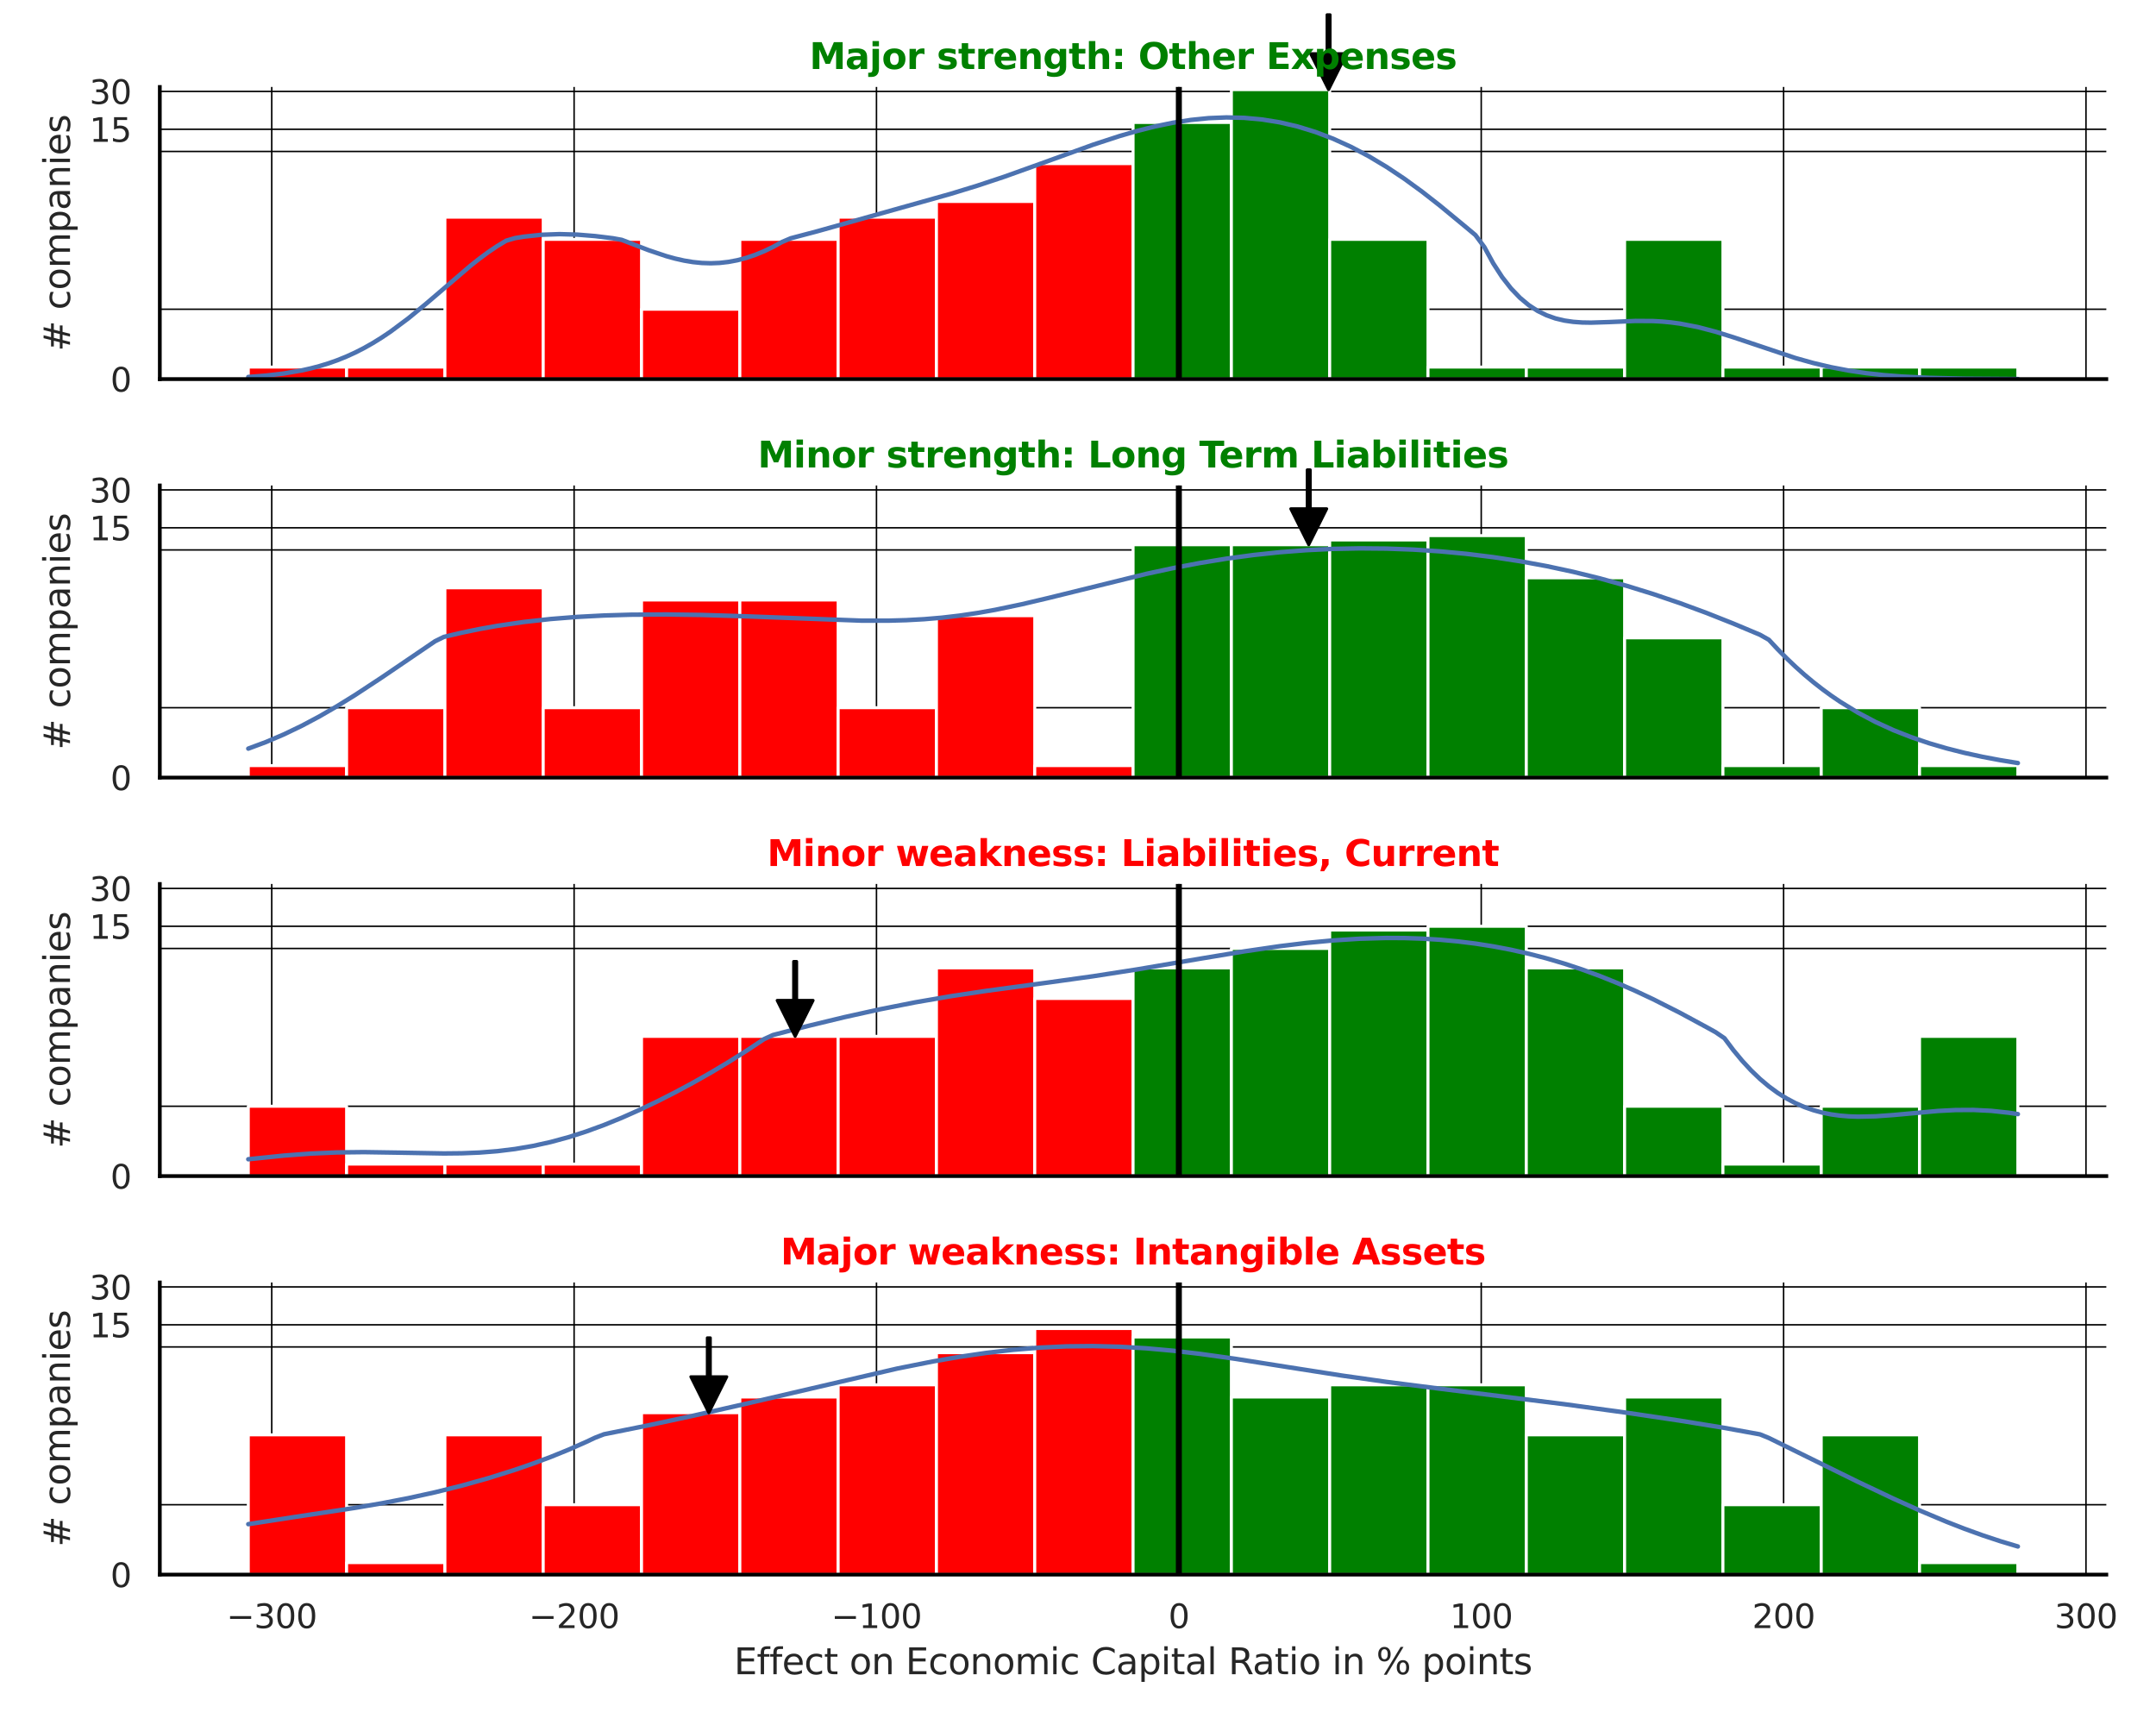 <?xml version="1.0" encoding="utf-8" standalone="no"?>
<!DOCTYPE svg PUBLIC "-//W3C//DTD SVG 1.1//EN"
  "http://www.w3.org/Graphics/SVG/1.1/DTD/svg11.dtd">
<svg xmlns:xlink="http://www.w3.org/1999/xlink" width="720pt" height="576pt" viewBox="0 0 720 576" xmlns="http://www.w3.org/2000/svg" version="1.1">
 <defs>
  <style type="text/css">*{stroke-linejoin: round; stroke-linecap: butt}</style>
 </defs>
 <g id="figure_1">
  <g id="patch_1">
   <path d="M 0 576 
L 720 576 
L 720 0 
L 0 0 
z
" style="fill: #ffffff"/>
  </g>
  <g id="axes_1">
   <g id="patch_2">
    <path d="M 53.37 126.585 
L 703.411 126.585 
L 703.411 29.04 
L 53.37 29.04 
z
" style="fill: #ffffff"/>
   </g>
   <g id="matplotlib.axis_1">
    <g id="xtick_1">
     <g id="line2d_1">
      <path d="M 90.746 126.585 
L 90.746 29.04 
" clip-path="url(#p93a4f3469f)" style="fill: none; stroke: #000000; stroke-width: 0.5; stroke-linecap: round"/>
     </g>
    </g>
    <g id="xtick_2">
     <g id="line2d_2">
      <path d="M 191.724 126.585 
L 191.724 29.04 
" clip-path="url(#p93a4f3469f)" style="fill: none; stroke: #000000; stroke-width: 0.5; stroke-linecap: round"/>
     </g>
    </g>
    <g id="xtick_3">
     <g id="line2d_3">
      <path d="M 292.703 126.585 
L 292.703 29.04 
" clip-path="url(#p93a4f3469f)" style="fill: none; stroke: #000000; stroke-width: 0.5; stroke-linecap: round"/>
     </g>
    </g>
    <g id="xtick_4">
     <g id="line2d_4">
      <path d="M 393.681 126.585 
L 393.681 29.04 
" clip-path="url(#p93a4f3469f)" style="fill: none; stroke: #000000; stroke-width: 0.5; stroke-linecap: round"/>
     </g>
    </g>
    <g id="xtick_5">
     <g id="line2d_5">
      <path d="M 494.659 126.585 
L 494.659 29.04 
" clip-path="url(#p93a4f3469f)" style="fill: none; stroke: #000000; stroke-width: 0.5; stroke-linecap: round"/>
     </g>
    </g>
    <g id="xtick_6">
     <g id="line2d_6">
      <path d="M 595.638 126.585 
L 595.638 29.04 
" clip-path="url(#p93a4f3469f)" style="fill: none; stroke: #000000; stroke-width: 0.5; stroke-linecap: round"/>
     </g>
    </g>
    <g id="xtick_7">
     <g id="line2d_7">
      <path d="M 696.616 126.585 
L 696.616 29.04 
" clip-path="url(#p93a4f3469f)" style="fill: none; stroke: #000000; stroke-width: 0.5; stroke-linecap: round"/>
     </g>
    </g>
   </g>
   <g id="matplotlib.axis_2">
    <g id="ytick_1">
     <g id="line2d_8">
      <path d="M 53.37 126.585 
L 703.411 126.585 
" clip-path="url(#p93a4f3469f)" style="fill: none; stroke: #000000; stroke-width: 0.5; stroke-linecap: round"/>
     </g>
     <g id="text_1">
      <!-- 0 -->
      <g style="fill: #262626" transform="translate(36.871 130.764) scale(0.11 -0.11)">
       <defs>
        <path id="DejaVuSans-30" d="M 2034 4250 
Q 1547 4250 1301 3770 
Q 1056 3291 1056 2328 
Q 1056 1369 1301 889 
Q 1547 409 2034 409 
Q 2525 409 2770 889 
Q 3016 1369 3016 2328 
Q 3016 3291 2770 3770 
Q 2525 4250 2034 4250 
z
M 2034 4750 
Q 2819 4750 3233 4129 
Q 3647 3509 3647 2328 
Q 3647 1150 3233 529 
Q 2819 -91 2034 -91 
Q 1250 -91 836 529 
Q 422 1150 422 2328 
Q 422 3509 836 4129 
Q 1250 4750 2034 4750 
z
" transform="scale(0.016)"/>
       </defs>
       <use xlink:href="#DejaVuSans-30"/>
      </g>
     </g>
    </g>
    <g id="ytick_2">
     <g id="line2d_9">
      <path d="M 53.37 43.171 
L 703.411 43.171 
" clip-path="url(#p93a4f3469f)" style="fill: none; stroke: #000000; stroke-width: 0.5; stroke-linecap: round"/>
     </g>
     <g id="text_2">
      <!-- 15 -->
      <g style="fill: #262626" transform="translate(29.872 47.35) scale(0.11 -0.11)">
       <defs>
        <path id="DejaVuSans-31" d="M 794 531 
L 1825 531 
L 1825 4091 
L 703 3866 
L 703 4441 
L 1819 4666 
L 2450 4666 
L 2450 531 
L 3481 531 
L 3481 0 
L 794 0 
L 794 531 
z
" transform="scale(0.016)"/>
        <path id="DejaVuSans-35" d="M 691 4666 
L 3169 4666 
L 3169 4134 
L 1269 4134 
L 1269 2991 
Q 1406 3038 1543 3061 
Q 1681 3084 1819 3084 
Q 2600 3084 3056 2656 
Q 3513 2228 3513 1497 
Q 3513 744 3044 326 
Q 2575 -91 1722 -91 
Q 1428 -91 1123 -41 
Q 819 9 494 109 
L 494 744 
Q 775 591 1075 516 
Q 1375 441 1709 441 
Q 2250 441 2565 725 
Q 2881 1009 2881 1497 
Q 2881 1984 2565 2268 
Q 2250 2553 1709 2553 
Q 1456 2553 1204 2497 
Q 953 2441 691 2322 
L 691 4666 
z
" transform="scale(0.016)"/>
       </defs>
       <use xlink:href="#DejaVuSans-31"/>
       <use xlink:href="#DejaVuSans-35" transform="translate(63.623 0)"/>
      </g>
     </g>
    </g>
    <g id="ytick_3">
     <g id="line2d_10">
      <path d="M 53.37 30.528 
L 703.411 30.528 
" clip-path="url(#p93a4f3469f)" style="fill: none; stroke: #000000; stroke-width: 0.5; stroke-linecap: round"/>
     </g>
     <g id="text_3">
      <!-- 30 -->
      <g style="fill: #262626" transform="translate(29.872 34.707) scale(0.11 -0.11)">
       <defs>
        <path id="DejaVuSans-33" d="M 2597 2516 
Q 3050 2419 3304 2112 
Q 3559 1806 3559 1356 
Q 3559 666 3084 287 
Q 2609 -91 1734 -91 
Q 1441 -91 1130 -33 
Q 819 25 488 141 
L 488 750 
Q 750 597 1062 519 
Q 1375 441 1716 441 
Q 2309 441 2620 675 
Q 2931 909 2931 1356 
Q 2931 1769 2642 2001 
Q 2353 2234 1838 2234 
L 1294 2234 
L 1294 2753 
L 1863 2753 
Q 2328 2753 2575 2939 
Q 2822 3125 2822 3475 
Q 2822 3834 2567 4026 
Q 2313 4219 1838 4219 
Q 1578 4219 1281 4162 
Q 984 4106 628 3988 
L 628 4550 
Q 988 4650 1302 4700 
Q 1616 4750 1894 4750 
Q 2613 4750 3031 4423 
Q 3450 4097 3450 3541 
Q 3450 3153 3228 2886 
Q 3006 2619 2597 2516 
z
" transform="scale(0.016)"/>
       </defs>
       <use xlink:href="#DejaVuSans-33"/>
       <use xlink:href="#DejaVuSans-30" transform="translate(63.623 0)"/>
      </g>
     </g>
    </g>
    <g id="ytick_4">
     <g id="line2d_11">
      <path d="M 53.37 103.253 
L 703.411 103.253 
" clip-path="url(#p93a4f3469f)" style="fill: none; stroke: #000000; stroke-width: 0.5; stroke-linecap: round"/>
     </g>
    </g>
    <g id="ytick_5">
     <g id="line2d_12">
      <path d="M 53.37 50.566 
L 703.411 50.566 
" clip-path="url(#p93a4f3469f)" style="fill: none; stroke: #000000; stroke-width: 0.5; stroke-linecap: round"/>
     </g>
    </g>
    <g id="text_4">
     <!-- # companies -->
     <g style="fill: #262626" transform="translate(23.377 117.335) rotate(-90) scale(0.12 -0.12)">
      <defs>
       <path id="DejaVuSans-23" d="M 3272 2816 
L 2363 2816 
L 2100 1772 
L 3016 1772 
L 3272 2816 
z
M 2803 4594 
L 2478 3297 
L 3391 3297 
L 3719 4594 
L 4219 4594 
L 3897 3297 
L 4872 3297 
L 4872 2816 
L 3775 2816 
L 3519 1772 
L 4513 1772 
L 4513 1294 
L 3397 1294 
L 3072 0 
L 2572 0 
L 2894 1294 
L 1978 1294 
L 1656 0 
L 1153 0 
L 1478 1294 
L 494 1294 
L 494 1772 
L 1594 1772 
L 1856 2816 
L 850 2816 
L 850 3297 
L 1978 3297 
L 2297 4594 
L 2803 4594 
z
" transform="scale(0.016)"/>
       <path id="DejaVuSans-20" transform="scale(0.016)"/>
       <path id="DejaVuSans-63" d="M 3122 3366 
L 3122 2828 
Q 2878 2963 2633 3030 
Q 2388 3097 2138 3097 
Q 1578 3097 1268 2742 
Q 959 2388 959 1747 
Q 959 1106 1268 751 
Q 1578 397 2138 397 
Q 2388 397 2633 464 
Q 2878 531 3122 666 
L 3122 134 
Q 2881 22 2623 -34 
Q 2366 -91 2075 -91 
Q 1284 -91 818 406 
Q 353 903 353 1747 
Q 353 2603 823 3093 
Q 1294 3584 2113 3584 
Q 2378 3584 2631 3529 
Q 2884 3475 3122 3366 
z
" transform="scale(0.016)"/>
       <path id="DejaVuSans-6f" d="M 1959 3097 
Q 1497 3097 1228 2736 
Q 959 2375 959 1747 
Q 959 1119 1226 758 
Q 1494 397 1959 397 
Q 2419 397 2687 759 
Q 2956 1122 2956 1747 
Q 2956 2369 2687 2733 
Q 2419 3097 1959 3097 
z
M 1959 3584 
Q 2709 3584 3137 3096 
Q 3566 2609 3566 1747 
Q 3566 888 3137 398 
Q 2709 -91 1959 -91 
Q 1206 -91 779 398 
Q 353 888 353 1747 
Q 353 2609 779 3096 
Q 1206 3584 1959 3584 
z
" transform="scale(0.016)"/>
       <path id="DejaVuSans-6d" d="M 3328 2828 
Q 3544 3216 3844 3400 
Q 4144 3584 4550 3584 
Q 5097 3584 5394 3201 
Q 5691 2819 5691 2113 
L 5691 0 
L 5113 0 
L 5113 2094 
Q 5113 2597 4934 2840 
Q 4756 3084 4391 3084 
Q 3944 3084 3684 2787 
Q 3425 2491 3425 1978 
L 3425 0 
L 2847 0 
L 2847 2094 
Q 2847 2600 2669 2842 
Q 2491 3084 2119 3084 
Q 1678 3084 1418 2786 
Q 1159 2488 1159 1978 
L 1159 0 
L 581 0 
L 581 3500 
L 1159 3500 
L 1159 2956 
Q 1356 3278 1631 3431 
Q 1906 3584 2284 3584 
Q 2666 3584 2933 3390 
Q 3200 3197 3328 2828 
z
" transform="scale(0.016)"/>
       <path id="DejaVuSans-70" d="M 1159 525 
L 1159 -1331 
L 581 -1331 
L 581 3500 
L 1159 3500 
L 1159 2969 
Q 1341 3281 1617 3432 
Q 1894 3584 2278 3584 
Q 2916 3584 3314 3078 
Q 3713 2572 3713 1747 
Q 3713 922 3314 415 
Q 2916 -91 2278 -91 
Q 1894 -91 1617 61 
Q 1341 213 1159 525 
z
M 3116 1747 
Q 3116 2381 2855 2742 
Q 2594 3103 2138 3103 
Q 1681 3103 1420 2742 
Q 1159 2381 1159 1747 
Q 1159 1113 1420 752 
Q 1681 391 2138 391 
Q 2594 391 2855 752 
Q 3116 1113 3116 1747 
z
" transform="scale(0.016)"/>
       <path id="DejaVuSans-61" d="M 2194 1759 
Q 1497 1759 1228 1600 
Q 959 1441 959 1056 
Q 959 750 1161 570 
Q 1363 391 1709 391 
Q 2188 391 2477 730 
Q 2766 1069 2766 1631 
L 2766 1759 
L 2194 1759 
z
M 3341 1997 
L 3341 0 
L 2766 0 
L 2766 531 
Q 2569 213 2275 61 
Q 1981 -91 1556 -91 
Q 1019 -91 701 211 
Q 384 513 384 1019 
Q 384 1609 779 1909 
Q 1175 2209 1959 2209 
L 2766 2209 
L 2766 2266 
Q 2766 2663 2505 2880 
Q 2244 3097 1772 3097 
Q 1472 3097 1187 3025 
Q 903 2953 641 2809 
L 641 3341 
Q 956 3463 1253 3523 
Q 1550 3584 1831 3584 
Q 2591 3584 2966 3190 
Q 3341 2797 3341 1997 
z
" transform="scale(0.016)"/>
       <path id="DejaVuSans-6e" d="M 3513 2113 
L 3513 0 
L 2938 0 
L 2938 2094 
Q 2938 2591 2744 2837 
Q 2550 3084 2163 3084 
Q 1697 3084 1428 2787 
Q 1159 2491 1159 1978 
L 1159 0 
L 581 0 
L 581 3500 
L 1159 3500 
L 1159 2956 
Q 1366 3272 1645 3428 
Q 1925 3584 2291 3584 
Q 2894 3584 3203 3211 
Q 3513 2838 3513 2113 
z
" transform="scale(0.016)"/>
       <path id="DejaVuSans-69" d="M 603 3500 
L 1178 3500 
L 1178 0 
L 603 0 
L 603 3500 
z
M 603 4863 
L 1178 4863 
L 1178 4134 
L 603 4134 
L 603 4863 
z
" transform="scale(0.016)"/>
       <path id="DejaVuSans-65" d="M 3597 1894 
L 3597 1613 
L 953 1613 
Q 991 1019 1311 708 
Q 1631 397 2203 397 
Q 2534 397 2845 478 
Q 3156 559 3463 722 
L 3463 178 
Q 3153 47 2828 -22 
Q 2503 -91 2169 -91 
Q 1331 -91 842 396 
Q 353 884 353 1716 
Q 353 2575 817 3079 
Q 1281 3584 2069 3584 
Q 2775 3584 3186 3129 
Q 3597 2675 3597 1894 
z
M 3022 2063 
Q 3016 2534 2758 2815 
Q 2500 3097 2075 3097 
Q 1594 3097 1305 2825 
Q 1016 2553 972 2059 
L 3022 2063 
z
" transform="scale(0.016)"/>
       <path id="DejaVuSans-73" d="M 2834 3397 
L 2834 2853 
Q 2591 2978 2328 3040 
Q 2066 3103 1784 3103 
Q 1356 3103 1142 2972 
Q 928 2841 928 2578 
Q 928 2378 1081 2264 
Q 1234 2150 1697 2047 
L 1894 2003 
Q 2506 1872 2764 1633 
Q 3022 1394 3022 966 
Q 3022 478 2636 193 
Q 2250 -91 1575 -91 
Q 1294 -91 989 -36 
Q 684 19 347 128 
L 347 722 
Q 666 556 975 473 
Q 1284 391 1588 391 
Q 1994 391 2212 530 
Q 2431 669 2431 922 
Q 2431 1156 2273 1281 
Q 2116 1406 1581 1522 
L 1381 1569 
Q 847 1681 609 1914 
Q 372 2147 372 2553 
Q 372 3047 722 3315 
Q 1072 3584 1716 3584 
Q 2034 3584 2315 3537 
Q 2597 3491 2834 3397 
z
" transform="scale(0.016)"/>
      </defs>
      <use xlink:href="#DejaVuSans-23"/>
      <use xlink:href="#DejaVuSans-20" transform="translate(83.789 0)"/>
      <use xlink:href="#DejaVuSans-63" transform="translate(115.576 0)"/>
      <use xlink:href="#DejaVuSans-6f" transform="translate(170.557 0)"/>
      <use xlink:href="#DejaVuSans-6d" transform="translate(231.738 0)"/>
      <use xlink:href="#DejaVuSans-70" transform="translate(329.15 0)"/>
      <use xlink:href="#DejaVuSans-61" transform="translate(392.627 0)"/>
      <use xlink:href="#DejaVuSans-6e" transform="translate(453.906 0)"/>
      <use xlink:href="#DejaVuSans-69" transform="translate(517.285 0)"/>
      <use xlink:href="#DejaVuSans-65" transform="translate(545.068 0)"/>
      <use xlink:href="#DejaVuSans-73" transform="translate(606.592 0)"/>
     </g>
    </g>
   </g>
   <g id="patch_3">
    <path d="M 82.917 126.585 
L 115.748 126.585 
L 115.748 122.579 
L 82.917 122.579 
z
" clip-path="url(#p93a4f3469f)" style="fill: #ff0000; stroke: #ffffff; stroke-linejoin: miter"/>
   </g>
   <g id="patch_4">
    <path d="M 115.748 126.585 
L 148.578 126.585 
L 148.578 122.579 
L 115.748 122.579 
z
" clip-path="url(#p93a4f3469f)" style="fill: #ff0000; stroke: #ffffff; stroke-linejoin: miter"/>
   </g>
   <g id="patch_5">
    <path d="M 148.578 126.585 
L 181.408 126.585 
L 181.408 72.526 
L 148.578 72.526 
z
" clip-path="url(#p93a4f3469f)" style="fill: #ff0000; stroke: #ffffff; stroke-linejoin: miter"/>
   </g>
   <g id="patch_6">
    <path d="M 181.408 126.585 
L 214.239 126.585 
L 214.239 79.921 
L 181.408 79.921 
z
" clip-path="url(#p93a4f3469f)" style="fill: #ff0000; stroke: #ffffff; stroke-linejoin: miter"/>
   </g>
   <g id="patch_7">
    <path d="M 214.239 126.585 
L 247.069 126.585 
L 247.069 103.253 
L 214.239 103.253 
z
" clip-path="url(#p93a4f3469f)" style="fill: #ff0000; stroke: #ffffff; stroke-linejoin: miter"/>
   </g>
   <g id="patch_8">
    <path d="M 247.069 126.585 
L 279.9 126.585 
L 279.9 79.921 
L 247.069 79.921 
z
" clip-path="url(#p93a4f3469f)" style="fill: #ff0000; stroke: #ffffff; stroke-linejoin: miter"/>
   </g>
   <g id="patch_9">
    <path d="M 279.9 126.585 
L 312.73 126.585 
L 312.73 72.526 
L 279.9 72.526 
z
" clip-path="url(#p93a4f3469f)" style="fill: #ff0000; stroke: #ffffff; stroke-linejoin: miter"/>
   </g>
   <g id="patch_10">
    <path d="M 312.73 126.585 
L 345.56 126.585 
L 345.56 67.278 
L 312.73 67.278 
z
" clip-path="url(#p93a4f3469f)" style="fill: #ff0000; stroke: #ffffff; stroke-linejoin: miter"/>
   </g>
   <g id="patch_11">
    <path d="M 345.56 126.585 
L 378.391 126.585 
L 378.391 54.636 
L 345.56 54.636 
z
" clip-path="url(#p93a4f3469f)" style="fill: #ff0000; stroke: #ffffff; stroke-linejoin: miter"/>
   </g>
   <g id="patch_12">
    <path d="M 378.391 126.585 
L 411.221 126.585 
L 411.221 40.888 
L 378.391 40.888 
z
" clip-path="url(#p93a4f3469f)" style="fill: #008000; stroke: #ffffff; stroke-linejoin: miter"/>
   </g>
   <g id="patch_13">
    <path d="M 411.221 126.585 
L 444.051 126.585 
L 444.051 29.93 
L 411.221 29.93 
z
" clip-path="url(#p93a4f3469f)" style="fill: #008000; stroke: #ffffff; stroke-linejoin: miter"/>
   </g>
   <g id="patch_14">
    <path d="M 444.051 126.585 
L 476.882 126.585 
L 476.882 79.921 
L 444.051 79.921 
z
" clip-path="url(#p93a4f3469f)" style="fill: #008000; stroke: #ffffff; stroke-linejoin: miter"/>
   </g>
   <g id="patch_15">
    <path d="M 476.882 126.585 
L 509.712 126.585 
L 509.712 122.579 
L 476.882 122.579 
z
" clip-path="url(#p93a4f3469f)" style="fill: #008000; stroke: #ffffff; stroke-linejoin: miter"/>
   </g>
   <g id="patch_16">
    <path d="M 509.712 126.585 
L 542.543 126.585 
L 542.543 122.579 
L 509.712 122.579 
z
" clip-path="url(#p93a4f3469f)" style="fill: #008000; stroke: #ffffff; stroke-linejoin: miter"/>
   </g>
   <g id="patch_17">
    <path d="M 542.543 126.585 
L 575.373 126.585 
L 575.373 79.921 
L 542.543 79.921 
z
" clip-path="url(#p93a4f3469f)" style="fill: #008000; stroke: #ffffff; stroke-linejoin: miter"/>
   </g>
   <g id="patch_18">
    <path d="M 575.373 126.585 
L 608.203 126.585 
L 608.203 122.579 
L 575.373 122.579 
z
" clip-path="url(#p93a4f3469f)" style="fill: #008000; stroke: #ffffff; stroke-linejoin: miter"/>
   </g>
   <g id="patch_19">
    <path d="M 608.203 126.585 
L 641.034 126.585 
L 641.034 122.579 
L 608.203 122.579 
z
" clip-path="url(#p93a4f3469f)" style="fill: #008000; stroke: #ffffff; stroke-linejoin: miter"/>
   </g>
   <g id="patch_20">
    <path d="M 641.034 126.585 
L 673.864 126.585 
L 673.864 122.579 
L 641.034 122.579 
z
" clip-path="url(#p93a4f3469f)" style="fill: #008000; stroke: #ffffff; stroke-linejoin: miter"/>
   </g>
   <g id="line2d_13">
    <path d="M 82.917 125.876 
L 88.856 125.414 
L 94.796 124.714 
L 100.735 123.691 
L 103.704 123.029 
L 106.674 122.251 
L 109.644 121.344 
L 112.613 120.298 
L 115.583 119.103 
L 118.552 117.752 
L 121.522 116.239 
L 124.491 114.561 
L 127.461 112.72 
L 130.431 110.722 
L 136.37 106.294 
L 142.309 101.413 
L 157.157 88.706 
L 160.126 86.361 
L 163.096 84.17 
L 166.066 82.165 
L 169.035 80.378 
L 172.005 79.501 
L 174.974 79.018 
L 180.914 78.389 
L 186.853 78.179 
L 192.792 78.343 
L 198.731 78.827 
L 204.67 79.558 
L 207.64 80.094 
L 216.549 83.522 
L 222.488 85.524 
L 225.457 86.345 
L 228.427 87.013 
L 231.396 87.507 
L 234.366 87.809 
L 237.336 87.906 
L 240.305 87.79 
L 243.275 87.454 
L 246.244 86.896 
L 249.214 86.114 
L 252.183 85.113 
L 255.153 83.895 
L 258.123 82.467 
L 261.092 80.836 
L 264.062 79.569 
L 272.971 77.216 
L 317.514 64.714 
L 326.423 61.985 
L 335.332 59.025 
L 347.21 54.773 
L 365.028 48.322 
L 373.936 45.409 
L 379.875 43.69 
L 385.815 42.199 
L 391.754 40.972 
L 397.693 40.045 
L 403.632 39.448 
L 409.571 39.208 
L 415.51 39.35 
L 421.45 39.892 
L 427.389 40.851 
L 433.328 42.238 
L 439.267 44.062 
L 445.206 46.325 
L 451.145 49.028 
L 457.085 52.163 
L 463.024 55.72 
L 468.963 59.678 
L 474.902 64.004 
L 480.841 68.647 
L 489.75 76.005 
L 492.72 78.492 
L 495.689 82.485 
L 498.659 87.922 
L 501.628 92.504 
L 504.598 96.307 
L 507.568 99.411 
L 510.537 101.891 
L 513.507 103.822 
L 516.476 105.277 
L 519.446 106.327 
L 522.415 107.036 
L 525.385 107.468 
L 528.355 107.683 
L 531.324 107.734 
L 537.263 107.547 
L 546.172 107.165 
L 552.111 107.204 
L 555.081 107.373 
L 558.05 107.656 
L 561.02 108.056 
L 566.959 109.202 
L 572.898 110.754 
L 578.837 112.607 
L 599.625 119.56 
L 605.564 121.221 
L 611.503 122.621 
L 617.442 123.751 
L 623.381 124.624 
L 629.32 125.272 
L 635.26 125.735 
L 644.168 126.168 
L 656.047 126.442 
L 673.864 126.562 
L 673.864 126.562 
" clip-path="url(#p93a4f3469f)" style="fill: none; stroke: #4c72b0; stroke-width: 1.5; stroke-linecap: round"/>
   </g>
   <g id="line2d_14">
    <path d="M 393.681 126.585 
L 393.681 29.04 
" clip-path="url(#p93a4f3469f)" style="fill: none; stroke: #000000; stroke-width: 2; stroke-linecap: round"/>
   </g>
   <g id="patch_21">
    <path d="M 53.37 126.585 
L 53.37 29.04 
" style="fill: none; stroke: #000000; stroke-width: 1.25; stroke-linejoin: miter; stroke-linecap: square"/>
   </g>
   <g id="patch_22">
    <path d="M 53.37 126.585 
L 703.411 126.585 
" style="fill: none; stroke: #000000; stroke-width: 1.25; stroke-linejoin: miter; stroke-linecap: square"/>
   </g>
   <g id="patch_23">
    <path d="M 444.182 4.93 
Q 444.182 11.429 444.182 17.927 
L 449.682 17.927 
Q 446.682 23.929 443.682 29.93 
Q 440.682 23.929 437.682 17.927 
L 443.182 17.927 
Q 443.182 11.429 443.182 4.93 
L 444.182 4.93 
z
" style="stroke: #000000; stroke-linecap: round"/>
   </g>
   <g id="text_5">
    <!-- Major strength: Other Expenses -->
    <g style="fill: #008000" transform="translate(270.311 23.04) scale(0.12 -0.12)">
     <defs>
      <path id="DejaVuSans-Bold-4d" d="M 588 4666 
L 2119 4666 
L 3181 2169 
L 4250 4666 
L 5778 4666 
L 5778 0 
L 4641 0 
L 4641 3413 
L 3566 897 
L 2803 897 
L 1728 3413 
L 1728 0 
L 588 0 
L 588 4666 
z
" transform="scale(0.016)"/>
      <path id="DejaVuSans-Bold-61" d="M 2106 1575 
Q 1756 1575 1579 1456 
Q 1403 1338 1403 1106 
Q 1403 894 1545 773 
Q 1688 653 1941 653 
Q 2256 653 2472 879 
Q 2688 1106 2688 1447 
L 2688 1575 
L 2106 1575 
z
M 3816 1997 
L 3816 0 
L 2688 0 
L 2688 519 
Q 2463 200 2181 54 
Q 1900 -91 1497 -91 
Q 953 -91 614 226 
Q 275 544 275 1050 
Q 275 1666 698 1953 
Q 1122 2241 2028 2241 
L 2688 2241 
L 2688 2328 
Q 2688 2594 2478 2717 
Q 2269 2841 1825 2841 
Q 1466 2841 1156 2769 
Q 847 2697 581 2553 
L 581 3406 
Q 941 3494 1303 3539 
Q 1666 3584 2028 3584 
Q 2975 3584 3395 3211 
Q 3816 2838 3816 1997 
z
" transform="scale(0.016)"/>
      <path id="DejaVuSans-Bold-6a" d="M 538 3500 
L 1656 3500 
L 1656 63 
Q 1656 -641 1318 -1011 
Q 981 -1381 341 -1381 
L -213 -1381 
L -213 -647 
L -19 -647 
Q 300 -647 419 -503 
Q 538 -359 538 63 
L 538 3500 
z
M 538 4863 
L 1656 4863 
L 1656 3950 
L 538 3950 
L 538 4863 
z
" transform="scale(0.016)"/>
      <path id="DejaVuSans-Bold-6f" d="M 2203 2784 
Q 1831 2784 1636 2517 
Q 1441 2250 1441 1747 
Q 1441 1244 1636 976 
Q 1831 709 2203 709 
Q 2569 709 2762 976 
Q 2956 1244 2956 1747 
Q 2956 2250 2762 2517 
Q 2569 2784 2203 2784 
z
M 2203 3584 
Q 3106 3584 3614 3096 
Q 4122 2609 4122 1747 
Q 4122 884 3614 396 
Q 3106 -91 2203 -91 
Q 1297 -91 786 396 
Q 275 884 275 1747 
Q 275 2609 786 3096 
Q 1297 3584 2203 3584 
z
" transform="scale(0.016)"/>
      <path id="DejaVuSans-Bold-72" d="M 3138 2547 
Q 2991 2616 2845 2648 
Q 2700 2681 2553 2681 
Q 2122 2681 1889 2404 
Q 1656 2128 1656 1613 
L 1656 0 
L 538 0 
L 538 3500 
L 1656 3500 
L 1656 2925 
Q 1872 3269 2151 3426 
Q 2431 3584 2822 3584 
Q 2878 3584 2943 3579 
Q 3009 3575 3134 3559 
L 3138 2547 
z
" transform="scale(0.016)"/>
      <path id="DejaVuSans-Bold-20" transform="scale(0.016)"/>
      <path id="DejaVuSans-Bold-73" d="M 3272 3391 
L 3272 2541 
Q 2913 2691 2578 2766 
Q 2244 2841 1947 2841 
Q 1628 2841 1473 2761 
Q 1319 2681 1319 2516 
Q 1319 2381 1436 2309 
Q 1553 2238 1856 2203 
L 2053 2175 
Q 2913 2066 3209 1816 
Q 3506 1566 3506 1031 
Q 3506 472 3093 190 
Q 2681 -91 1863 -91 
Q 1516 -91 1145 -36 
Q 775 19 384 128 
L 384 978 
Q 719 816 1070 734 
Q 1422 653 1784 653 
Q 2113 653 2278 743 
Q 2444 834 2444 1013 
Q 2444 1163 2330 1236 
Q 2216 1309 1875 1350 
L 1678 1375 
Q 931 1469 631 1722 
Q 331 1975 331 2491 
Q 331 3047 712 3315 
Q 1094 3584 1881 3584 
Q 2191 3584 2531 3537 
Q 2872 3491 3272 3391 
z
" transform="scale(0.016)"/>
      <path id="DejaVuSans-Bold-74" d="M 1759 4494 
L 1759 3500 
L 2913 3500 
L 2913 2700 
L 1759 2700 
L 1759 1216 
Q 1759 972 1856 886 
Q 1953 800 2241 800 
L 2816 800 
L 2816 0 
L 1856 0 
Q 1194 0 917 276 
Q 641 553 641 1216 
L 641 2700 
L 84 2700 
L 84 3500 
L 641 3500 
L 641 4494 
L 1759 4494 
z
" transform="scale(0.016)"/>
      <path id="DejaVuSans-Bold-65" d="M 4031 1759 
L 4031 1441 
L 1416 1441 
Q 1456 1047 1700 850 
Q 1944 653 2381 653 
Q 2734 653 3104 758 
Q 3475 863 3866 1075 
L 3866 213 
Q 3469 63 3072 -14 
Q 2675 -91 2278 -91 
Q 1328 -91 801 392 
Q 275 875 275 1747 
Q 275 2603 792 3093 
Q 1309 3584 2216 3584 
Q 3041 3584 3536 3087 
Q 4031 2591 4031 1759 
z
M 2881 2131 
Q 2881 2450 2695 2645 
Q 2509 2841 2209 2841 
Q 1884 2841 1681 2658 
Q 1478 2475 1428 2131 
L 2881 2131 
z
" transform="scale(0.016)"/>
      <path id="DejaVuSans-Bold-6e" d="M 4056 2131 
L 4056 0 
L 2931 0 
L 2931 347 
L 2931 1631 
Q 2931 2084 2911 2256 
Q 2891 2428 2841 2509 
Q 2775 2619 2662 2680 
Q 2550 2741 2406 2741 
Q 2056 2741 1856 2470 
Q 1656 2200 1656 1722 
L 1656 0 
L 538 0 
L 538 3500 
L 1656 3500 
L 1656 2988 
Q 1909 3294 2193 3439 
Q 2478 3584 2822 3584 
Q 3428 3584 3742 3212 
Q 4056 2841 4056 2131 
z
" transform="scale(0.016)"/>
      <path id="DejaVuSans-Bold-67" d="M 2919 594 
Q 2688 288 2409 144 
Q 2131 0 1766 0 
Q 1125 0 706 504 
Q 288 1009 288 1791 
Q 288 2575 706 3076 
Q 1125 3578 1766 3578 
Q 2131 3578 2409 3434 
Q 2688 3291 2919 2981 
L 2919 3500 
L 4044 3500 
L 4044 353 
Q 4044 -491 3511 -936 
Q 2978 -1381 1966 -1381 
Q 1638 -1381 1331 -1331 
Q 1025 -1281 716 -1178 
L 716 -306 
Q 1009 -475 1290 -558 
Q 1572 -641 1856 -641 
Q 2406 -641 2662 -400 
Q 2919 -159 2919 353 
L 2919 594 
z
M 2181 2772 
Q 1834 2772 1640 2515 
Q 1447 2259 1447 1791 
Q 1447 1309 1634 1061 
Q 1822 813 2181 813 
Q 2531 813 2725 1069 
Q 2919 1325 2919 1791 
Q 2919 2259 2725 2515 
Q 2531 2772 2181 2772 
z
" transform="scale(0.016)"/>
      <path id="DejaVuSans-Bold-68" d="M 4056 2131 
L 4056 0 
L 2931 0 
L 2931 347 
L 2931 1625 
Q 2931 2084 2911 2256 
Q 2891 2428 2841 2509 
Q 2775 2619 2662 2680 
Q 2550 2741 2406 2741 
Q 2056 2741 1856 2470 
Q 1656 2200 1656 1722 
L 1656 0 
L 538 0 
L 538 4863 
L 1656 4863 
L 1656 2988 
Q 1909 3294 2193 3439 
Q 2478 3584 2822 3584 
Q 3428 3584 3742 3212 
Q 4056 2841 4056 2131 
z
" transform="scale(0.016)"/>
      <path id="DejaVuSans-Bold-3a" d="M 716 3500 
L 1844 3500 
L 1844 2291 
L 716 2291 
L 716 3500 
z
M 716 1209 
L 1844 1209 
L 1844 0 
L 716 0 
L 716 1209 
z
" transform="scale(0.016)"/>
      <path id="DejaVuSans-Bold-4f" d="M 2719 3878 
Q 2169 3878 1866 3472 
Q 1563 3066 1563 2328 
Q 1563 1594 1866 1187 
Q 2169 781 2719 781 
Q 3272 781 3575 1187 
Q 3878 1594 3878 2328 
Q 3878 3066 3575 3472 
Q 3272 3878 2719 3878 
z
M 2719 4750 
Q 3844 4750 4481 4106 
Q 5119 3463 5119 2328 
Q 5119 1197 4481 553 
Q 3844 -91 2719 -91 
Q 1597 -91 958 553 
Q 319 1197 319 2328 
Q 319 3463 958 4106 
Q 1597 4750 2719 4750 
z
" transform="scale(0.016)"/>
      <path id="DejaVuSans-Bold-45" d="M 588 4666 
L 3834 4666 
L 3834 3756 
L 1791 3756 
L 1791 2888 
L 3713 2888 
L 3713 1978 
L 1791 1978 
L 1791 909 
L 3903 909 
L 3903 0 
L 588 0 
L 588 4666 
z
" transform="scale(0.016)"/>
      <path id="DejaVuSans-Bold-78" d="M 1422 1791 
L 159 3500 
L 1344 3500 
L 2059 2463 
L 2784 3500 
L 3969 3500 
L 2706 1797 
L 4031 0 
L 2847 0 
L 2059 1106 
L 1281 0 
L 97 0 
L 1422 1791 
z
" transform="scale(0.016)"/>
      <path id="DejaVuSans-Bold-70" d="M 1656 506 
L 1656 -1331 
L 538 -1331 
L 538 3500 
L 1656 3500 
L 1656 2988 
Q 1888 3294 2169 3439 
Q 2450 3584 2816 3584 
Q 3463 3584 3878 3070 
Q 4294 2556 4294 1747 
Q 4294 938 3878 423 
Q 3463 -91 2816 -91 
Q 2450 -91 2169 54 
Q 1888 200 1656 506 
z
M 2400 2772 
Q 2041 2772 1848 2508 
Q 1656 2244 1656 1747 
Q 1656 1250 1848 986 
Q 2041 722 2400 722 
Q 2759 722 2948 984 
Q 3138 1247 3138 1747 
Q 3138 2247 2948 2509 
Q 2759 2772 2400 2772 
z
" transform="scale(0.016)"/>
     </defs>
     <use xlink:href="#DejaVuSans-Bold-4d"/>
     <use xlink:href="#DejaVuSans-Bold-61" transform="translate(99.512 0)"/>
     <use xlink:href="#DejaVuSans-Bold-6a" transform="translate(166.992 0)"/>
     <use xlink:href="#DejaVuSans-Bold-6f" transform="translate(201.27 0)"/>
     <use xlink:href="#DejaVuSans-Bold-72" transform="translate(269.971 0)"/>
     <use xlink:href="#DejaVuSans-Bold-20" transform="translate(319.287 0)"/>
     <use xlink:href="#DejaVuSans-Bold-73" transform="translate(354.102 0)"/>
     <use xlink:href="#DejaVuSans-Bold-74" transform="translate(413.623 0)"/>
     <use xlink:href="#DejaVuSans-Bold-72" transform="translate(461.426 0)"/>
     <use xlink:href="#DejaVuSans-Bold-65" transform="translate(510.742 0)"/>
     <use xlink:href="#DejaVuSans-Bold-6e" transform="translate(578.564 0)"/>
     <use xlink:href="#DejaVuSans-Bold-67" transform="translate(649.756 0)"/>
     <use xlink:href="#DejaVuSans-Bold-74" transform="translate(721.338 0)"/>
     <use xlink:href="#DejaVuSans-Bold-68" transform="translate(769.141 0)"/>
     <use xlink:href="#DejaVuSans-Bold-3a" transform="translate(840.332 0)"/>
     <use xlink:href="#DejaVuSans-Bold-20" transform="translate(880.322 0)"/>
     <use xlink:href="#DejaVuSans-Bold-4f" transform="translate(915.137 0)"/>
     <use xlink:href="#DejaVuSans-Bold-74" transform="translate(1000.146 0)"/>
     <use xlink:href="#DejaVuSans-Bold-68" transform="translate(1047.949 0)"/>
     <use xlink:href="#DejaVuSans-Bold-65" transform="translate(1119.141 0)"/>
     <use xlink:href="#DejaVuSans-Bold-72" transform="translate(1186.963 0)"/>
     <use xlink:href="#DejaVuSans-Bold-20" transform="translate(1236.279 0)"/>
     <use xlink:href="#DejaVuSans-Bold-45" transform="translate(1271.094 0)"/>
     <use xlink:href="#DejaVuSans-Bold-78" transform="translate(1339.404 0)"/>
     <use xlink:href="#DejaVuSans-Bold-70" transform="translate(1403.906 0)"/>
     <use xlink:href="#DejaVuSans-Bold-65" transform="translate(1475.488 0)"/>
     <use xlink:href="#DejaVuSans-Bold-6e" transform="translate(1543.311 0)"/>
     <use xlink:href="#DejaVuSans-Bold-73" transform="translate(1614.502 0)"/>
     <use xlink:href="#DejaVuSans-Bold-65" transform="translate(1674.023 0)"/>
     <use xlink:href="#DejaVuSans-Bold-73" transform="translate(1741.846 0)"/>
    </g>
   </g>
  </g>
  <g id="axes_2">
   <g id="patch_24">
    <path d="M 53.37 259.65 
L 703.411 259.65 
L 703.411 162.105 
L 53.37 162.105 
z
" style="fill: #ffffff"/>
   </g>
   <g id="matplotlib.axis_3">
    <g id="xtick_8">
     <g id="line2d_15">
      <path d="M 90.746 259.65 
L 90.746 162.105 
" clip-path="url(#p45c5ff9491)" style="fill: none; stroke: #000000; stroke-width: 0.5; stroke-linecap: round"/>
     </g>
    </g>
    <g id="xtick_9">
     <g id="line2d_16">
      <path d="M 191.724 259.65 
L 191.724 162.105 
" clip-path="url(#p45c5ff9491)" style="fill: none; stroke: #000000; stroke-width: 0.5; stroke-linecap: round"/>
     </g>
    </g>
    <g id="xtick_10">
     <g id="line2d_17">
      <path d="M 292.703 259.65 
L 292.703 162.105 
" clip-path="url(#p45c5ff9491)" style="fill: none; stroke: #000000; stroke-width: 0.5; stroke-linecap: round"/>
     </g>
    </g>
    <g id="xtick_11">
     <g id="line2d_18">
      <path d="M 393.681 259.65 
L 393.681 162.105 
" clip-path="url(#p45c5ff9491)" style="fill: none; stroke: #000000; stroke-width: 0.5; stroke-linecap: round"/>
     </g>
    </g>
    <g id="xtick_12">
     <g id="line2d_19">
      <path d="M 494.659 259.65 
L 494.659 162.105 
" clip-path="url(#p45c5ff9491)" style="fill: none; stroke: #000000; stroke-width: 0.5; stroke-linecap: round"/>
     </g>
    </g>
    <g id="xtick_13">
     <g id="line2d_20">
      <path d="M 595.638 259.65 
L 595.638 162.105 
" clip-path="url(#p45c5ff9491)" style="fill: none; stroke: #000000; stroke-width: 0.5; stroke-linecap: round"/>
     </g>
    </g>
    <g id="xtick_14">
     <g id="line2d_21">
      <path d="M 696.616 259.65 
L 696.616 162.105 
" clip-path="url(#p45c5ff9491)" style="fill: none; stroke: #000000; stroke-width: 0.5; stroke-linecap: round"/>
     </g>
    </g>
   </g>
   <g id="matplotlib.axis_4">
    <g id="ytick_6">
     <g id="line2d_22">
      <path d="M 53.37 259.65 
L 703.411 259.65 
" clip-path="url(#p45c5ff9491)" style="fill: none; stroke: #000000; stroke-width: 0.5; stroke-linecap: round"/>
     </g>
     <g id="text_6">
      <!-- 0 -->
      <g style="fill: #262626" transform="translate(36.871 263.829) scale(0.11 -0.11)">
       <use xlink:href="#DejaVuSans-30"/>
      </g>
     </g>
    </g>
    <g id="ytick_7">
     <g id="line2d_23">
      <path d="M 53.37 176.236 
L 703.411 176.236 
" clip-path="url(#p45c5ff9491)" style="fill: none; stroke: #000000; stroke-width: 0.5; stroke-linecap: round"/>
     </g>
     <g id="text_7">
      <!-- 15 -->
      <g style="fill: #262626" transform="translate(29.872 180.415) scale(0.11 -0.11)">
       <use xlink:href="#DejaVuSans-31"/>
       <use xlink:href="#DejaVuSans-35" transform="translate(63.623 0)"/>
      </g>
     </g>
    </g>
    <g id="ytick_8">
     <g id="line2d_24">
      <path d="M 53.37 163.593 
L 703.411 163.593 
" clip-path="url(#p45c5ff9491)" style="fill: none; stroke: #000000; stroke-width: 0.5; stroke-linecap: round"/>
     </g>
     <g id="text_8">
      <!-- 30 -->
      <g style="fill: #262626" transform="translate(29.872 167.772) scale(0.11 -0.11)">
       <use xlink:href="#DejaVuSans-33"/>
       <use xlink:href="#DejaVuSans-30" transform="translate(63.623 0)"/>
      </g>
     </g>
    </g>
    <g id="ytick_9">
     <g id="line2d_25">
      <path d="M 53.37 236.318 
L 703.411 236.318 
" clip-path="url(#p45c5ff9491)" style="fill: none; stroke: #000000; stroke-width: 0.5; stroke-linecap: round"/>
     </g>
    </g>
    <g id="ytick_10">
     <g id="line2d_26">
      <path d="M 53.37 183.631 
L 703.411 183.631 
" clip-path="url(#p45c5ff9491)" style="fill: none; stroke: #000000; stroke-width: 0.5; stroke-linecap: round"/>
     </g>
    </g>
    <g id="text_9">
     <!-- # companies -->
     <g style="fill: #262626" transform="translate(23.377 250.4) rotate(-90) scale(0.12 -0.12)">
      <use xlink:href="#DejaVuSans-23"/>
      <use xlink:href="#DejaVuSans-20" transform="translate(83.789 0)"/>
      <use xlink:href="#DejaVuSans-63" transform="translate(115.576 0)"/>
      <use xlink:href="#DejaVuSans-6f" transform="translate(170.557 0)"/>
      <use xlink:href="#DejaVuSans-6d" transform="translate(231.738 0)"/>
      <use xlink:href="#DejaVuSans-70" transform="translate(329.15 0)"/>
      <use xlink:href="#DejaVuSans-61" transform="translate(392.627 0)"/>
      <use xlink:href="#DejaVuSans-6e" transform="translate(453.906 0)"/>
      <use xlink:href="#DejaVuSans-69" transform="translate(517.285 0)"/>
      <use xlink:href="#DejaVuSans-65" transform="translate(545.068 0)"/>
      <use xlink:href="#DejaVuSans-73" transform="translate(606.592 0)"/>
     </g>
    </g>
   </g>
   <g id="patch_25">
    <path d="M 82.917 259.65 
L 115.748 259.65 
L 115.748 255.644 
L 82.917 255.644 
z
" clip-path="url(#p45c5ff9491)" style="fill: #ff0000; stroke: #ffffff; stroke-linejoin: miter"/>
   </g>
   <g id="patch_26">
    <path d="M 115.748 259.65 
L 148.578 259.65 
L 148.578 236.318 
L 115.748 236.318 
z
" clip-path="url(#p45c5ff9491)" style="fill: #ff0000; stroke: #ffffff; stroke-linejoin: miter"/>
   </g>
   <g id="patch_27">
    <path d="M 148.578 259.65 
L 181.408 259.65 
L 181.408 196.273 
L 148.578 196.273 
z
" clip-path="url(#p45c5ff9491)" style="fill: #ff0000; stroke: #ffffff; stroke-linejoin: miter"/>
   </g>
   <g id="patch_28">
    <path d="M 181.408 259.65 
L 214.239 259.65 
L 214.239 236.318 
L 181.408 236.318 
z
" clip-path="url(#p45c5ff9491)" style="fill: #ff0000; stroke: #ffffff; stroke-linejoin: miter"/>
   </g>
   <g id="patch_29">
    <path d="M 214.239 259.65 
L 247.069 259.65 
L 247.069 200.343 
L 214.239 200.343 
z
" clip-path="url(#p45c5ff9491)" style="fill: #ff0000; stroke: #ffffff; stroke-linejoin: miter"/>
   </g>
   <g id="patch_30">
    <path d="M 247.069 259.65 
L 279.9 259.65 
L 279.9 200.343 
L 247.069 200.343 
z
" clip-path="url(#p45c5ff9491)" style="fill: #ff0000; stroke: #ffffff; stroke-linejoin: miter"/>
   </g>
   <g id="patch_31">
    <path d="M 279.9 259.65 
L 312.73 259.65 
L 312.73 236.318 
L 279.9 236.318 
z
" clip-path="url(#p45c5ff9491)" style="fill: #ff0000; stroke: #ffffff; stroke-linejoin: miter"/>
   </g>
   <g id="patch_32">
    <path d="M 312.73 259.65 
L 345.56 259.65 
L 345.56 205.591 
L 312.73 205.591 
z
" clip-path="url(#p45c5ff9491)" style="fill: #ff0000; stroke: #ffffff; stroke-linejoin: miter"/>
   </g>
   <g id="patch_33">
    <path d="M 345.56 259.65 
L 378.391 259.65 
L 378.391 255.644 
L 345.56 255.644 
z
" clip-path="url(#p45c5ff9491)" style="fill: #ff0000; stroke: #ffffff; stroke-linejoin: miter"/>
   </g>
   <g id="patch_34">
    <path d="M 378.391 259.65 
L 411.221 259.65 
L 411.221 181.893 
L 378.391 181.893 
z
" clip-path="url(#p45c5ff9491)" style="fill: #008000; stroke: #ffffff; stroke-linejoin: miter"/>
   </g>
   <g id="patch_35">
    <path d="M 411.221 259.65 
L 444.051 259.65 
L 444.051 181.893 
L 411.221 181.893 
z
" clip-path="url(#p45c5ff9491)" style="fill: #008000; stroke: #ffffff; stroke-linejoin: miter"/>
   </g>
   <g id="patch_36">
    <path d="M 444.051 259.65 
L 476.882 259.65 
L 476.882 180.305 
L 444.051 180.305 
z
" clip-path="url(#p45c5ff9491)" style="fill: #008000; stroke: #ffffff; stroke-linejoin: miter"/>
   </g>
   <g id="patch_37">
    <path d="M 476.882 259.65 
L 509.712 259.65 
L 509.712 178.846 
L 476.882 178.846 
z
" clip-path="url(#p45c5ff9491)" style="fill: #008000; stroke: #ffffff; stroke-linejoin: miter"/>
   </g>
   <g id="patch_38">
    <path d="M 509.712 259.65 
L 542.543 259.65 
L 542.543 192.948 
L 509.712 192.948 
z
" clip-path="url(#p45c5ff9491)" style="fill: #008000; stroke: #ffffff; stroke-linejoin: miter"/>
   </g>
   <g id="patch_39">
    <path d="M 542.543 259.65 
L 575.373 259.65 
L 575.373 212.986 
L 542.543 212.986 
z
" clip-path="url(#p45c5ff9491)" style="fill: #008000; stroke: #ffffff; stroke-linejoin: miter"/>
   </g>
   <g id="patch_40">
    <path d="M 575.373 259.65 
L 608.203 259.65 
L 608.203 255.644 
L 575.373 255.644 
z
" clip-path="url(#p45c5ff9491)" style="fill: #008000; stroke: #ffffff; stroke-linejoin: miter"/>
   </g>
   <g id="patch_41">
    <path d="M 608.203 259.65 
L 641.034 259.65 
L 641.034 236.318 
L 608.203 236.318 
z
" clip-path="url(#p45c5ff9491)" style="fill: #008000; stroke: #ffffff; stroke-linejoin: miter"/>
   </g>
   <g id="patch_42">
    <path d="M 641.034 259.65 
L 673.864 259.65 
L 673.864 255.644 
L 641.034 255.644 
z
" clip-path="url(#p45c5ff9491)" style="fill: #008000; stroke: #ffffff; stroke-linejoin: miter"/>
   </g>
   <g id="line2d_27">
    <path d="M 82.917 249.972 
L 88.856 247.758 
L 94.796 245.224 
L 100.735 242.372 
L 106.674 239.213 
L 112.613 235.775 
L 118.552 232.096 
L 127.461 226.237 
L 145.279 214.125 
L 148.248 212.667 
L 154.187 211.265 
L 160.126 210.039 
L 166.066 208.979 
L 174.974 207.678 
L 183.883 206.693 
L 192.792 205.986 
L 201.701 205.519 
L 210.609 205.258 
L 222.488 205.175 
L 234.366 205.338 
L 249.214 205.8 
L 287.818 207.246 
L 296.727 207.246 
L 302.666 207.081 
L 308.606 206.755 
L 314.545 206.251 
L 320.484 205.559 
L 326.423 204.679 
L 332.362 203.625 
L 341.271 201.765 
L 350.18 199.662 
L 382.845 191.613 
L 391.754 189.698 
L 400.663 187.999 
L 409.571 186.542 
L 418.48 185.338 
L 427.389 184.393 
L 436.298 183.707 
L 445.206 183.278 
L 454.115 183.104 
L 463.024 183.183 
L 471.933 183.513 
L 480.841 184.095 
L 489.75 184.934 
L 498.659 186.032 
L 507.568 187.395 
L 516.476 189.03 
L 525.385 190.942 
L 534.294 193.134 
L 543.202 195.609 
L 552.111 198.364 
L 561.02 201.393 
L 569.929 204.681 
L 578.837 208.21 
L 587.746 211.952 
L 590.716 213.633 
L 593.685 216.817 
L 596.655 219.818 
L 599.625 222.641 
L 602.594 225.292 
L 605.564 227.776 
L 608.533 230.099 
L 611.503 232.269 
L 614.472 234.293 
L 620.412 237.934 
L 626.351 241.081 
L 632.29 243.796 
L 638.229 246.135 
L 644.168 248.151 
L 650.107 249.891 
L 656.047 251.393 
L 661.986 252.693 
L 667.925 253.817 
L 673.864 254.789 
L 673.864 254.789 
" clip-path="url(#p45c5ff9491)" style="fill: none; stroke: #4c72b0; stroke-width: 1.5; stroke-linecap: round"/>
   </g>
   <g id="line2d_28">
    <path d="M 393.681 259.65 
L 393.681 162.105 
" clip-path="url(#p45c5ff9491)" style="fill: none; stroke: #000000; stroke-width: 2; stroke-linecap: round"/>
   </g>
   <g id="patch_43">
    <path d="M 53.37 259.65 
L 53.37 162.105 
" style="fill: none; stroke: #000000; stroke-width: 1.25; stroke-linejoin: miter; stroke-linecap: square"/>
   </g>
   <g id="patch_44">
    <path d="M 53.37 259.65 
L 703.411 259.65 
" style="fill: none; stroke: #000000; stroke-width: 1.25; stroke-linejoin: miter; stroke-linecap: square"/>
   </g>
   <g id="patch_45">
    <path d="M 437.556 156.893 
Q 437.556 163.391 437.556 169.89 
L 443.056 169.89 
Q 440.056 175.891 437.056 181.893 
Q 434.056 175.891 431.056 169.89 
L 436.556 169.89 
Q 436.556 163.391 436.556 156.893 
L 437.556 156.893 
z
" style="stroke: #000000; stroke-linecap: round"/>
   </g>
   <g id="text_10">
    <!-- Minor strength: Long Term Liabilities -->
    <g style="fill: #008000" transform="translate(253.035 156.105) scale(0.12 -0.12)">
     <defs>
      <path id="DejaVuSans-Bold-69" d="M 538 3500 
L 1656 3500 
L 1656 0 
L 538 0 
L 538 3500 
z
M 538 4863 
L 1656 4863 
L 1656 3950 
L 538 3950 
L 538 4863 
z
" transform="scale(0.016)"/>
      <path id="DejaVuSans-Bold-4c" d="M 588 4666 
L 1791 4666 
L 1791 909 
L 3903 909 
L 3903 0 
L 588 0 
L 588 4666 
z
" transform="scale(0.016)"/>
      <path id="DejaVuSans-Bold-54" d="M 31 4666 
L 4331 4666 
L 4331 3756 
L 2784 3756 
L 2784 0 
L 1581 0 
L 1581 3756 
L 31 3756 
L 31 4666 
z
" transform="scale(0.016)"/>
      <path id="DejaVuSans-Bold-6d" d="M 3781 2919 
Q 3994 3244 4286 3414 
Q 4578 3584 4928 3584 
Q 5531 3584 5847 3212 
Q 6163 2841 6163 2131 
L 6163 0 
L 5038 0 
L 5038 1825 
Q 5041 1866 5042 1909 
Q 5044 1953 5044 2034 
Q 5044 2406 4934 2573 
Q 4825 2741 4581 2741 
Q 4263 2741 4089 2478 
Q 3916 2216 3909 1719 
L 3909 0 
L 2784 0 
L 2784 1825 
Q 2784 2406 2684 2573 
Q 2584 2741 2328 2741 
Q 2006 2741 1831 2477 
Q 1656 2213 1656 1722 
L 1656 0 
L 531 0 
L 531 3500 
L 1656 3500 
L 1656 2988 
Q 1863 3284 2130 3434 
Q 2397 3584 2719 3584 
Q 3081 3584 3359 3409 
Q 3638 3234 3781 2919 
z
" transform="scale(0.016)"/>
      <path id="DejaVuSans-Bold-62" d="M 2400 722 
Q 2759 722 2948 984 
Q 3138 1247 3138 1747 
Q 3138 2247 2948 2509 
Q 2759 2772 2400 2772 
Q 2041 2772 1848 2508 
Q 1656 2244 1656 1747 
Q 1656 1250 1848 986 
Q 2041 722 2400 722 
z
M 1656 2988 
Q 1888 3294 2169 3439 
Q 2450 3584 2816 3584 
Q 3463 3584 3878 3070 
Q 4294 2556 4294 1747 
Q 4294 938 3878 423 
Q 3463 -91 2816 -91 
Q 2450 -91 2169 54 
Q 1888 200 1656 506 
L 1656 0 
L 538 0 
L 538 4863 
L 1656 4863 
L 1656 2988 
z
" transform="scale(0.016)"/>
      <path id="DejaVuSans-Bold-6c" d="M 538 4863 
L 1656 4863 
L 1656 0 
L 538 0 
L 538 4863 
z
" transform="scale(0.016)"/>
     </defs>
     <use xlink:href="#DejaVuSans-Bold-4d"/>
     <use xlink:href="#DejaVuSans-Bold-69" transform="translate(99.512 0)"/>
     <use xlink:href="#DejaVuSans-Bold-6e" transform="translate(133.789 0)"/>
     <use xlink:href="#DejaVuSans-Bold-6f" transform="translate(204.98 0)"/>
     <use xlink:href="#DejaVuSans-Bold-72" transform="translate(273.682 0)"/>
     <use xlink:href="#DejaVuSans-Bold-20" transform="translate(322.998 0)"/>
     <use xlink:href="#DejaVuSans-Bold-73" transform="translate(357.812 0)"/>
     <use xlink:href="#DejaVuSans-Bold-74" transform="translate(417.334 0)"/>
     <use xlink:href="#DejaVuSans-Bold-72" transform="translate(465.137 0)"/>
     <use xlink:href="#DejaVuSans-Bold-65" transform="translate(514.453 0)"/>
     <use xlink:href="#DejaVuSans-Bold-6e" transform="translate(582.275 0)"/>
     <use xlink:href="#DejaVuSans-Bold-67" transform="translate(653.467 0)"/>
     <use xlink:href="#DejaVuSans-Bold-74" transform="translate(725.049 0)"/>
     <use xlink:href="#DejaVuSans-Bold-68" transform="translate(772.852 0)"/>
     <use xlink:href="#DejaVuSans-Bold-3a" transform="translate(844.043 0)"/>
     <use xlink:href="#DejaVuSans-Bold-20" transform="translate(884.033 0)"/>
     <use xlink:href="#DejaVuSans-Bold-4c" transform="translate(918.848 0)"/>
     <use xlink:href="#DejaVuSans-Bold-6f" transform="translate(982.568 0)"/>
     <use xlink:href="#DejaVuSans-Bold-6e" transform="translate(1051.27 0)"/>
     <use xlink:href="#DejaVuSans-Bold-67" transform="translate(1122.461 0)"/>
     <use xlink:href="#DejaVuSans-Bold-20" transform="translate(1194.043 0)"/>
     <use xlink:href="#DejaVuSans-Bold-54" transform="translate(1228.857 0)"/>
     <use xlink:href="#DejaVuSans-Bold-65" transform="translate(1283.82 0)"/>
     <use xlink:href="#DejaVuSans-Bold-72" transform="translate(1351.643 0)"/>
     <use xlink:href="#DejaVuSans-Bold-6d" transform="translate(1400.959 0)"/>
     <use xlink:href="#DejaVuSans-Bold-20" transform="translate(1505.158 0)"/>
     <use xlink:href="#DejaVuSans-Bold-4c" transform="translate(1539.973 0)"/>
     <use xlink:href="#DejaVuSans-Bold-69" transform="translate(1603.693 0)"/>
     <use xlink:href="#DejaVuSans-Bold-61" transform="translate(1637.971 0)"/>
     <use xlink:href="#DejaVuSans-Bold-62" transform="translate(1705.451 0)"/>
     <use xlink:href="#DejaVuSans-Bold-69" transform="translate(1777.033 0)"/>
     <use xlink:href="#DejaVuSans-Bold-6c" transform="translate(1811.311 0)"/>
     <use xlink:href="#DejaVuSans-Bold-69" transform="translate(1845.588 0)"/>
     <use xlink:href="#DejaVuSans-Bold-74" transform="translate(1879.865 0)"/>
     <use xlink:href="#DejaVuSans-Bold-69" transform="translate(1927.668 0)"/>
     <use xlink:href="#DejaVuSans-Bold-65" transform="translate(1961.945 0)"/>
     <use xlink:href="#DejaVuSans-Bold-73" transform="translate(2029.768 0)"/>
    </g>
   </g>
  </g>
  <g id="axes_3">
   <g id="patch_46">
    <path d="M 53.37 392.715 
L 703.411 392.715 
L 703.411 295.17 
L 53.37 295.17 
z
" style="fill: #ffffff"/>
   </g>
   <g id="matplotlib.axis_5">
    <g id="xtick_15">
     <g id="line2d_29">
      <path d="M 90.746 392.715 
L 90.746 295.17 
" clip-path="url(#pf4da753395)" style="fill: none; stroke: #000000; stroke-width: 0.5; stroke-linecap: round"/>
     </g>
    </g>
    <g id="xtick_16">
     <g id="line2d_30">
      <path d="M 191.724 392.715 
L 191.724 295.17 
" clip-path="url(#pf4da753395)" style="fill: none; stroke: #000000; stroke-width: 0.5; stroke-linecap: round"/>
     </g>
    </g>
    <g id="xtick_17">
     <g id="line2d_31">
      <path d="M 292.703 392.715 
L 292.703 295.17 
" clip-path="url(#pf4da753395)" style="fill: none; stroke: #000000; stroke-width: 0.5; stroke-linecap: round"/>
     </g>
    </g>
    <g id="xtick_18">
     <g id="line2d_32">
      <path d="M 393.681 392.715 
L 393.681 295.17 
" clip-path="url(#pf4da753395)" style="fill: none; stroke: #000000; stroke-width: 0.5; stroke-linecap: round"/>
     </g>
    </g>
    <g id="xtick_19">
     <g id="line2d_33">
      <path d="M 494.659 392.715 
L 494.659 295.17 
" clip-path="url(#pf4da753395)" style="fill: none; stroke: #000000; stroke-width: 0.5; stroke-linecap: round"/>
     </g>
    </g>
    <g id="xtick_20">
     <g id="line2d_34">
      <path d="M 595.638 392.715 
L 595.638 295.17 
" clip-path="url(#pf4da753395)" style="fill: none; stroke: #000000; stroke-width: 0.5; stroke-linecap: round"/>
     </g>
    </g>
    <g id="xtick_21">
     <g id="line2d_35">
      <path d="M 696.616 392.715 
L 696.616 295.17 
" clip-path="url(#pf4da753395)" style="fill: none; stroke: #000000; stroke-width: 0.5; stroke-linecap: round"/>
     </g>
    </g>
   </g>
   <g id="matplotlib.axis_6">
    <g id="ytick_11">
     <g id="line2d_36">
      <path d="M 53.37 392.715 
L 703.411 392.715 
" clip-path="url(#pf4da753395)" style="fill: none; stroke: #000000; stroke-width: 0.5; stroke-linecap: round"/>
     </g>
     <g id="text_11">
      <!-- 0 -->
      <g style="fill: #262626" transform="translate(36.871 396.894) scale(0.11 -0.11)">
       <use xlink:href="#DejaVuSans-30"/>
      </g>
     </g>
    </g>
    <g id="ytick_12">
     <g id="line2d_37">
      <path d="M 53.37 309.301 
L 703.411 309.301 
" clip-path="url(#pf4da753395)" style="fill: none; stroke: #000000; stroke-width: 0.5; stroke-linecap: round"/>
     </g>
     <g id="text_12">
      <!-- 15 -->
      <g style="fill: #262626" transform="translate(29.872 313.48) scale(0.11 -0.11)">
       <use xlink:href="#DejaVuSans-31"/>
       <use xlink:href="#DejaVuSans-35" transform="translate(63.623 0)"/>
      </g>
     </g>
    </g>
    <g id="ytick_13">
     <g id="line2d_38">
      <path d="M 53.37 296.658 
L 703.411 296.658 
" clip-path="url(#pf4da753395)" style="fill: none; stroke: #000000; stroke-width: 0.5; stroke-linecap: round"/>
     </g>
     <g id="text_13">
      <!-- 30 -->
      <g style="fill: #262626" transform="translate(29.872 300.837) scale(0.11 -0.11)">
       <use xlink:href="#DejaVuSans-33"/>
       <use xlink:href="#DejaVuSans-30" transform="translate(63.623 0)"/>
      </g>
     </g>
    </g>
    <g id="ytick_14">
     <g id="line2d_39">
      <path d="M 53.37 369.383 
L 703.411 369.383 
" clip-path="url(#pf4da753395)" style="fill: none; stroke: #000000; stroke-width: 0.5; stroke-linecap: round"/>
     </g>
    </g>
    <g id="ytick_15">
     <g id="line2d_40">
      <path d="M 53.37 316.696 
L 703.411 316.696 
" clip-path="url(#pf4da753395)" style="fill: none; stroke: #000000; stroke-width: 0.5; stroke-linecap: round"/>
     </g>
    </g>
    <g id="text_14">
     <!-- # companies -->
     <g style="fill: #262626" transform="translate(23.377 383.465) rotate(-90) scale(0.12 -0.12)">
      <use xlink:href="#DejaVuSans-23"/>
      <use xlink:href="#DejaVuSans-20" transform="translate(83.789 0)"/>
      <use xlink:href="#DejaVuSans-63" transform="translate(115.576 0)"/>
      <use xlink:href="#DejaVuSans-6f" transform="translate(170.557 0)"/>
      <use xlink:href="#DejaVuSans-6d" transform="translate(231.738 0)"/>
      <use xlink:href="#DejaVuSans-70" transform="translate(329.15 0)"/>
      <use xlink:href="#DejaVuSans-61" transform="translate(392.627 0)"/>
      <use xlink:href="#DejaVuSans-6e" transform="translate(453.906 0)"/>
      <use xlink:href="#DejaVuSans-69" transform="translate(517.285 0)"/>
      <use xlink:href="#DejaVuSans-65" transform="translate(545.068 0)"/>
      <use xlink:href="#DejaVuSans-73" transform="translate(606.592 0)"/>
     </g>
    </g>
   </g>
   <g id="patch_47">
    <path d="M 82.917 392.715 
L 115.748 392.715 
L 115.748 369.383 
L 82.917 369.383 
z
" clip-path="url(#pf4da753395)" style="fill: #ff0000; stroke: #ffffff; stroke-linejoin: miter"/>
   </g>
   <g id="patch_48">
    <path d="M 115.748 392.715 
L 148.578 392.715 
L 148.578 388.709 
L 115.748 388.709 
z
" clip-path="url(#pf4da753395)" style="fill: #ff0000; stroke: #ffffff; stroke-linejoin: miter"/>
   </g>
   <g id="patch_49">
    <path d="M 148.578 392.715 
L 181.408 392.715 
L 181.408 388.709 
L 148.578 388.709 
z
" clip-path="url(#pf4da753395)" style="fill: #ff0000; stroke: #ffffff; stroke-linejoin: miter"/>
   </g>
   <g id="patch_50">
    <path d="M 181.408 392.715 
L 214.239 392.715 
L 214.239 388.709 
L 181.408 388.709 
z
" clip-path="url(#pf4da753395)" style="fill: #ff0000; stroke: #ffffff; stroke-linejoin: miter"/>
   </g>
   <g id="patch_51">
    <path d="M 214.239 392.715 
L 247.069 392.715 
L 247.069 346.051 
L 214.239 346.051 
z
" clip-path="url(#pf4da753395)" style="fill: #ff0000; stroke: #ffffff; stroke-linejoin: miter"/>
   </g>
   <g id="patch_52">
    <path d="M 247.069 392.715 
L 279.9 392.715 
L 279.9 346.051 
L 247.069 346.051 
z
" clip-path="url(#pf4da753395)" style="fill: #ff0000; stroke: #ffffff; stroke-linejoin: miter"/>
   </g>
   <g id="patch_53">
    <path d="M 279.9 392.715 
L 312.73 392.715 
L 312.73 346.051 
L 279.9 346.051 
z
" clip-path="url(#pf4da753395)" style="fill: #ff0000; stroke: #ffffff; stroke-linejoin: miter"/>
   </g>
   <g id="patch_54">
    <path d="M 312.73 392.715 
L 345.56 392.715 
L 345.56 323.201 
L 312.73 323.201 
z
" clip-path="url(#pf4da753395)" style="fill: #ff0000; stroke: #ffffff; stroke-linejoin: miter"/>
   </g>
   <g id="patch_55">
    <path d="M 345.56 392.715 
L 378.391 392.715 
L 378.391 333.408 
L 345.56 333.408 
z
" clip-path="url(#pf4da753395)" style="fill: #ff0000; stroke: #ffffff; stroke-linejoin: miter"/>
   </g>
   <g id="patch_56">
    <path d="M 378.391 392.715 
L 411.221 392.715 
L 411.221 323.201 
L 378.391 323.201 
z
" clip-path="url(#pf4da753395)" style="fill: #008000; stroke: #ffffff; stroke-linejoin: miter"/>
   </g>
   <g id="patch_57">
    <path d="M 411.221 392.715 
L 444.051 392.715 
L 444.051 316.696 
L 411.221 316.696 
z
" clip-path="url(#pf4da753395)" style="fill: #008000; stroke: #ffffff; stroke-linejoin: miter"/>
   </g>
   <g id="patch_58">
    <path d="M 444.051 392.715 
L 476.882 392.715 
L 476.882 310.559 
L 444.051 310.559 
z
" clip-path="url(#pf4da753395)" style="fill: #008000; stroke: #ffffff; stroke-linejoin: miter"/>
   </g>
   <g id="patch_59">
    <path d="M 476.882 392.715 
L 509.712 392.715 
L 509.712 309.301 
L 476.882 309.301 
z
" clip-path="url(#pf4da753395)" style="fill: #008000; stroke: #ffffff; stroke-linejoin: miter"/>
   </g>
   <g id="patch_60">
    <path d="M 509.712 392.715 
L 542.543 392.715 
L 542.543 323.201 
L 509.712 323.201 
z
" clip-path="url(#pf4da753395)" style="fill: #008000; stroke: #ffffff; stroke-linejoin: miter"/>
   </g>
   <g id="patch_61">
    <path d="M 542.543 392.715 
L 575.373 392.715 
L 575.373 369.383 
L 542.543 369.383 
z
" clip-path="url(#pf4da753395)" style="fill: #008000; stroke: #ffffff; stroke-linejoin: miter"/>
   </g>
   <g id="patch_62">
    <path d="M 575.373 392.715 
L 608.203 392.715 
L 608.203 388.709 
L 575.373 388.709 
z
" clip-path="url(#pf4da753395)" style="fill: #008000; stroke: #ffffff; stroke-linejoin: miter"/>
   </g>
   <g id="patch_63">
    <path d="M 608.203 392.715 
L 641.034 392.715 
L 641.034 369.383 
L 608.203 369.383 
z
" clip-path="url(#pf4da753395)" style="fill: #008000; stroke: #ffffff; stroke-linejoin: miter"/>
   </g>
   <g id="patch_64">
    <path d="M 641.034 392.715 
L 673.864 392.715 
L 673.864 346.051 
L 641.034 346.051 
z
" clip-path="url(#pf4da753395)" style="fill: #008000; stroke: #ffffff; stroke-linejoin: miter"/>
   </g>
   <g id="line2d_41">
    <path d="M 82.917 387.085 
L 94.796 385.865 
L 103.704 385.196 
L 112.613 384.809 
L 121.522 384.706 
L 133.4 384.89 
L 148.248 385.153 
L 154.187 385.092 
L 160.126 384.855 
L 166.066 384.392 
L 172.005 383.666 
L 177.944 382.653 
L 183.883 381.34 
L 189.822 379.728 
L 195.761 377.827 
L 201.701 375.656 
L 207.64 373.24 
L 213.579 370.602 
L 219.518 367.766 
L 225.457 364.748 
L 231.396 361.557 
L 237.336 358.193 
L 243.275 354.65 
L 249.214 350.915 
L 255.153 346.974 
L 258.123 345.615 
L 270.001 342.539 
L 281.879 339.669 
L 293.758 337.04 
L 305.636 334.693 
L 317.514 332.646 
L 329.393 330.859 
L 350.18 328.055 
L 365.028 325.984 
L 379.875 323.675 
L 400.663 320.138 
L 415.51 317.676 
L 427.389 315.941 
L 436.298 314.857 
L 445.206 314.013 
L 454.115 313.448 
L 463.024 313.2 
L 468.963 313.228 
L 474.902 313.421 
L 480.841 313.787 
L 486.78 314.335 
L 492.72 315.071 
L 498.659 316.002 
L 504.598 317.133 
L 510.537 318.468 
L 516.476 320.011 
L 522.415 321.766 
L 528.355 323.732 
L 534.294 325.91 
L 540.233 328.297 
L 546.172 330.889 
L 552.111 333.676 
L 561.02 338.186 
L 569.929 342.999 
L 572.898 344.643 
L 575.868 346.662 
L 578.837 350.627 
L 581.807 354.209 
L 584.777 357.418 
L 587.746 360.266 
L 590.716 362.768 
L 593.685 364.941 
L 596.655 366.801 
L 599.625 368.368 
L 602.594 369.661 
L 605.564 370.701 
L 608.533 371.51 
L 611.503 372.109 
L 614.472 372.521 
L 617.442 372.768 
L 620.412 372.873 
L 626.351 372.747 
L 632.29 372.319 
L 647.138 370.967 
L 653.077 370.658 
L 659.016 370.624 
L 664.955 370.918 
L 670.894 371.561 
L 673.864 372.012 
L 673.864 372.012 
" clip-path="url(#pf4da753395)" style="fill: none; stroke: #4c72b0; stroke-width: 1.5; stroke-linecap: round"/>
   </g>
   <g id="line2d_42">
    <path d="M 393.681 392.715 
L 393.681 295.17 
" clip-path="url(#pf4da753395)" style="fill: none; stroke: #000000; stroke-width: 2; stroke-linecap: round"/>
   </g>
   <g id="patch_65">
    <path d="M 53.37 392.715 
L 53.37 295.17 
" style="fill: none; stroke: #000000; stroke-width: 1.25; stroke-linejoin: miter; stroke-linecap: square"/>
   </g>
   <g id="patch_66">
    <path d="M 53.37 392.715 
L 703.411 392.715 
" style="fill: none; stroke: #000000; stroke-width: 1.25; stroke-linejoin: miter; stroke-linecap: square"/>
   </g>
   <g id="patch_67">
    <path d="M 266.039 321.051 
Q 266.039 327.55 266.039 334.048 
L 271.539 334.048 
Q 268.539 340.05 265.539 346.051 
Q 262.539 340.05 259.539 334.048 
L 265.039 334.048 
Q 265.039 327.55 265.039 321.051 
L 266.039 321.051 
z
" style="stroke: #000000; stroke-linecap: round"/>
   </g>
   <g id="text_15">
    <!-- Minor weakness: Liabilities, Current -->
    <g style="fill: #ff0000" transform="translate(256.171 289.17) scale(0.12 -0.12)">
     <defs>
      <path id="DejaVuSans-Bold-77" d="M 225 3500 
L 1313 3500 
L 1900 1088 
L 2491 3500 
L 3425 3500 
L 4013 1113 
L 4603 3500 
L 5691 3500 
L 4769 0 
L 3547 0 
L 2956 2406 
L 2369 0 
L 1147 0 
L 225 3500 
z
" transform="scale(0.016)"/>
      <path id="DejaVuSans-Bold-6b" d="M 538 4863 
L 1656 4863 
L 1656 2216 
L 2944 3500 
L 4244 3500 
L 2534 1894 
L 4378 0 
L 3022 0 
L 1656 1459 
L 1656 0 
L 538 0 
L 538 4863 
z
" transform="scale(0.016)"/>
      <path id="DejaVuSans-Bold-2c" d="M 653 1209 
L 1778 1209 
L 1778 256 
L 1006 -909 
L 341 -909 
L 653 256 
L 653 1209 
z
" transform="scale(0.016)"/>
      <path id="DejaVuSans-Bold-43" d="M 4288 256 
Q 3956 84 3597 -3 
Q 3238 -91 2847 -91 
Q 1681 -91 1000 561 
Q 319 1213 319 2328 
Q 319 3447 1000 4098 
Q 1681 4750 2847 4750 
Q 3238 4750 3597 4662 
Q 3956 4575 4288 4403 
L 4288 3438 
Q 3953 3666 3628 3772 
Q 3303 3878 2944 3878 
Q 2300 3878 1931 3465 
Q 1563 3053 1563 2328 
Q 1563 1606 1931 1193 
Q 2300 781 2944 781 
Q 3303 781 3628 887 
Q 3953 994 4288 1222 
L 4288 256 
z
" transform="scale(0.016)"/>
      <path id="DejaVuSans-Bold-75" d="M 500 1363 
L 500 3500 
L 1625 3500 
L 1625 3150 
Q 1625 2866 1622 2436 
Q 1619 2006 1619 1863 
Q 1619 1441 1641 1255 
Q 1663 1069 1716 984 
Q 1784 875 1895 815 
Q 2006 756 2150 756 
Q 2500 756 2700 1025 
Q 2900 1294 2900 1772 
L 2900 3500 
L 4019 3500 
L 4019 0 
L 2900 0 
L 2900 506 
Q 2647 200 2364 54 
Q 2081 -91 1741 -91 
Q 1134 -91 817 281 
Q 500 653 500 1363 
z
" transform="scale(0.016)"/>
     </defs>
     <use xlink:href="#DejaVuSans-Bold-4d"/>
     <use xlink:href="#DejaVuSans-Bold-69" transform="translate(99.512 0)"/>
     <use xlink:href="#DejaVuSans-Bold-6e" transform="translate(133.789 0)"/>
     <use xlink:href="#DejaVuSans-Bold-6f" transform="translate(204.98 0)"/>
     <use xlink:href="#DejaVuSans-Bold-72" transform="translate(273.682 0)"/>
     <use xlink:href="#DejaVuSans-Bold-20" transform="translate(322.998 0)"/>
     <use xlink:href="#DejaVuSans-Bold-77" transform="translate(357.812 0)"/>
     <use xlink:href="#DejaVuSans-Bold-65" transform="translate(450.195 0)"/>
     <use xlink:href="#DejaVuSans-Bold-61" transform="translate(518.018 0)"/>
     <use xlink:href="#DejaVuSans-Bold-6b" transform="translate(585.498 0)"/>
     <use xlink:href="#DejaVuSans-Bold-6e" transform="translate(652.002 0)"/>
     <use xlink:href="#DejaVuSans-Bold-65" transform="translate(723.193 0)"/>
     <use xlink:href="#DejaVuSans-Bold-73" transform="translate(791.016 0)"/>
     <use xlink:href="#DejaVuSans-Bold-73" transform="translate(850.537 0)"/>
     <use xlink:href="#DejaVuSans-Bold-3a" transform="translate(910.059 0)"/>
     <use xlink:href="#DejaVuSans-Bold-20" transform="translate(950.049 0)"/>
     <use xlink:href="#DejaVuSans-Bold-4c" transform="translate(984.863 0)"/>
     <use xlink:href="#DejaVuSans-Bold-69" transform="translate(1048.584 0)"/>
     <use xlink:href="#DejaVuSans-Bold-61" transform="translate(1082.861 0)"/>
     <use xlink:href="#DejaVuSans-Bold-62" transform="translate(1150.342 0)"/>
     <use xlink:href="#DejaVuSans-Bold-69" transform="translate(1221.924 0)"/>
     <use xlink:href="#DejaVuSans-Bold-6c" transform="translate(1256.201 0)"/>
     <use xlink:href="#DejaVuSans-Bold-69" transform="translate(1290.479 0)"/>
     <use xlink:href="#DejaVuSans-Bold-74" transform="translate(1324.756 0)"/>
     <use xlink:href="#DejaVuSans-Bold-69" transform="translate(1372.559 0)"/>
     <use xlink:href="#DejaVuSans-Bold-65" transform="translate(1406.836 0)"/>
     <use xlink:href="#DejaVuSans-Bold-73" transform="translate(1474.658 0)"/>
     <use xlink:href="#DejaVuSans-Bold-2c" transform="translate(1534.18 0)"/>
     <use xlink:href="#DejaVuSans-Bold-20" transform="translate(1572.168 0)"/>
     <use xlink:href="#DejaVuSans-Bold-43" transform="translate(1606.982 0)"/>
     <use xlink:href="#DejaVuSans-Bold-75" transform="translate(1680.371 0)"/>
     <use xlink:href="#DejaVuSans-Bold-72" transform="translate(1751.562 0)"/>
     <use xlink:href="#DejaVuSans-Bold-72" transform="translate(1800.879 0)"/>
     <use xlink:href="#DejaVuSans-Bold-65" transform="translate(1850.195 0)"/>
     <use xlink:href="#DejaVuSans-Bold-6e" transform="translate(1918.018 0)"/>
     <use xlink:href="#DejaVuSans-Bold-74" transform="translate(1989.209 0)"/>
    </g>
   </g>
  </g>
  <g id="axes_4">
   <g id="patch_68">
    <path d="M 53.37 525.78 
L 703.411 525.78 
L 703.411 428.235 
L 53.37 428.235 
z
" style="fill: #ffffff"/>
   </g>
   <g id="matplotlib.axis_7">
    <g id="xtick_22">
     <g id="line2d_43">
      <path d="M 90.746 525.78 
L 90.746 428.235 
" clip-path="url(#p1dca0d3fb0)" style="fill: none; stroke: #000000; stroke-width: 0.5; stroke-linecap: round"/>
     </g>
     <g id="text_16">
      <!-- −300 -->
      <g style="fill: #262626" transform="translate(75.639 543.638) scale(0.11 -0.11)">
       <defs>
        <path id="DejaVuSans-2212" d="M 678 2272 
L 4684 2272 
L 4684 1741 
L 678 1741 
L 678 2272 
z
" transform="scale(0.016)"/>
       </defs>
       <use xlink:href="#DejaVuSans-2212"/>
       <use xlink:href="#DejaVuSans-33" transform="translate(83.789 0)"/>
       <use xlink:href="#DejaVuSans-30" transform="translate(147.412 0)"/>
       <use xlink:href="#DejaVuSans-30" transform="translate(211.035 0)"/>
      </g>
     </g>
    </g>
    <g id="xtick_23">
     <g id="line2d_44">
      <path d="M 191.724 525.78 
L 191.724 428.235 
" clip-path="url(#p1dca0d3fb0)" style="fill: none; stroke: #000000; stroke-width: 0.5; stroke-linecap: round"/>
     </g>
     <g id="text_17">
      <!-- −200 -->
      <g style="fill: #262626" transform="translate(176.617 543.638) scale(0.11 -0.11)">
       <defs>
        <path id="DejaVuSans-32" d="M 1228 531 
L 3431 531 
L 3431 0 
L 469 0 
L 469 531 
Q 828 903 1448 1529 
Q 2069 2156 2228 2338 
Q 2531 2678 2651 2914 
Q 2772 3150 2772 3378 
Q 2772 3750 2511 3984 
Q 2250 4219 1831 4219 
Q 1534 4219 1204 4116 
Q 875 4013 500 3803 
L 500 4441 
Q 881 4594 1212 4672 
Q 1544 4750 1819 4750 
Q 2544 4750 2975 4387 
Q 3406 4025 3406 3419 
Q 3406 3131 3298 2873 
Q 3191 2616 2906 2266 
Q 2828 2175 2409 1742 
Q 1991 1309 1228 531 
z
" transform="scale(0.016)"/>
       </defs>
       <use xlink:href="#DejaVuSans-2212"/>
       <use xlink:href="#DejaVuSans-32" transform="translate(83.789 0)"/>
       <use xlink:href="#DejaVuSans-30" transform="translate(147.412 0)"/>
       <use xlink:href="#DejaVuSans-30" transform="translate(211.035 0)"/>
      </g>
     </g>
    </g>
    <g id="xtick_24">
     <g id="line2d_45">
      <path d="M 292.703 525.78 
L 292.703 428.235 
" clip-path="url(#p1dca0d3fb0)" style="fill: none; stroke: #000000; stroke-width: 0.5; stroke-linecap: round"/>
     </g>
     <g id="text_18">
      <!-- −100 -->
      <g style="fill: #262626" transform="translate(277.596 543.638) scale(0.11 -0.11)">
       <use xlink:href="#DejaVuSans-2212"/>
       <use xlink:href="#DejaVuSans-31" transform="translate(83.789 0)"/>
       <use xlink:href="#DejaVuSans-30" transform="translate(147.412 0)"/>
       <use xlink:href="#DejaVuSans-30" transform="translate(211.035 0)"/>
      </g>
     </g>
    </g>
    <g id="xtick_25">
     <g id="line2d_46">
      <path d="M 393.681 525.78 
L 393.681 428.235 
" clip-path="url(#p1dca0d3fb0)" style="fill: none; stroke: #000000; stroke-width: 0.5; stroke-linecap: round"/>
     </g>
     <g id="text_19">
      <!-- 0 -->
      <g style="fill: #262626" transform="translate(390.182 543.638) scale(0.11 -0.11)">
       <use xlink:href="#DejaVuSans-30"/>
      </g>
     </g>
    </g>
    <g id="xtick_26">
     <g id="line2d_47">
      <path d="M 494.659 525.78 
L 494.659 428.235 
" clip-path="url(#p1dca0d3fb0)" style="fill: none; stroke: #000000; stroke-width: 0.5; stroke-linecap: round"/>
     </g>
     <g id="text_20">
      <!-- 100 -->
      <g style="fill: #262626" transform="translate(484.161 543.638) scale(0.11 -0.11)">
       <use xlink:href="#DejaVuSans-31"/>
       <use xlink:href="#DejaVuSans-30" transform="translate(63.623 0)"/>
       <use xlink:href="#DejaVuSans-30" transform="translate(127.246 0)"/>
      </g>
     </g>
    </g>
    <g id="xtick_27">
     <g id="line2d_48">
      <path d="M 595.638 525.78 
L 595.638 428.235 
" clip-path="url(#p1dca0d3fb0)" style="fill: none; stroke: #000000; stroke-width: 0.5; stroke-linecap: round"/>
     </g>
     <g id="text_21">
      <!-- 200 -->
      <g style="fill: #262626" transform="translate(585.14 543.638) scale(0.11 -0.11)">
       <use xlink:href="#DejaVuSans-32"/>
       <use xlink:href="#DejaVuSans-30" transform="translate(63.623 0)"/>
       <use xlink:href="#DejaVuSans-30" transform="translate(127.246 0)"/>
      </g>
     </g>
    </g>
    <g id="xtick_28">
     <g id="line2d_49">
      <path d="M 696.616 525.78 
L 696.616 428.235 
" clip-path="url(#p1dca0d3fb0)" style="fill: none; stroke: #000000; stroke-width: 0.5; stroke-linecap: round"/>
     </g>
     <g id="text_22">
      <!-- 300 -->
      <g style="fill: #262626" transform="translate(686.118 543.638) scale(0.11 -0.11)">
       <use xlink:href="#DejaVuSans-33"/>
       <use xlink:href="#DejaVuSans-30" transform="translate(63.623 0)"/>
       <use xlink:href="#DejaVuSans-30" transform="translate(127.246 0)"/>
      </g>
     </g>
    </g>
    <g id="text_23">
     <!-- Effect on Economic Capital Ratio in % points -->
     <g style="fill: #262626" transform="translate(245.127 559.044) scale(0.12 -0.12)">
      <defs>
       <path id="DejaVuSans-45" d="M 628 4666 
L 3578 4666 
L 3578 4134 
L 1259 4134 
L 1259 2753 
L 3481 2753 
L 3481 2222 
L 1259 2222 
L 1259 531 
L 3634 531 
L 3634 0 
L 628 0 
L 628 4666 
z
" transform="scale(0.016)"/>
       <path id="DejaVuSans-66" d="M 2375 4863 
L 2375 4384 
L 1825 4384 
Q 1516 4384 1395 4259 
Q 1275 4134 1275 3809 
L 1275 3500 
L 2222 3500 
L 2222 3053 
L 1275 3053 
L 1275 0 
L 697 0 
L 697 3053 
L 147 3053 
L 147 3500 
L 697 3500 
L 697 3744 
Q 697 4328 969 4595 
Q 1241 4863 1831 4863 
L 2375 4863 
z
" transform="scale(0.016)"/>
       <path id="DejaVuSans-74" d="M 1172 4494 
L 1172 3500 
L 2356 3500 
L 2356 3053 
L 1172 3053 
L 1172 1153 
Q 1172 725 1289 603 
Q 1406 481 1766 481 
L 2356 481 
L 2356 0 
L 1766 0 
Q 1100 0 847 248 
Q 594 497 594 1153 
L 594 3053 
L 172 3053 
L 172 3500 
L 594 3500 
L 594 4494 
L 1172 4494 
z
" transform="scale(0.016)"/>
       <path id="DejaVuSans-43" d="M 4122 4306 
L 4122 3641 
Q 3803 3938 3442 4084 
Q 3081 4231 2675 4231 
Q 1875 4231 1450 3742 
Q 1025 3253 1025 2328 
Q 1025 1406 1450 917 
Q 1875 428 2675 428 
Q 3081 428 3442 575 
Q 3803 722 4122 1019 
L 4122 359 
Q 3791 134 3420 21 
Q 3050 -91 2638 -91 
Q 1578 -91 968 557 
Q 359 1206 359 2328 
Q 359 3453 968 4101 
Q 1578 4750 2638 4750 
Q 3056 4750 3426 4639 
Q 3797 4528 4122 4306 
z
" transform="scale(0.016)"/>
       <path id="DejaVuSans-6c" d="M 603 4863 
L 1178 4863 
L 1178 0 
L 603 0 
L 603 4863 
z
" transform="scale(0.016)"/>
       <path id="DejaVuSans-52" d="M 2841 2188 
Q 3044 2119 3236 1894 
Q 3428 1669 3622 1275 
L 4263 0 
L 3584 0 
L 2988 1197 
Q 2756 1666 2539 1819 
Q 2322 1972 1947 1972 
L 1259 1972 
L 1259 0 
L 628 0 
L 628 4666 
L 2053 4666 
Q 2853 4666 3247 4331 
Q 3641 3997 3641 3322 
Q 3641 2881 3436 2590 
Q 3231 2300 2841 2188 
z
M 1259 4147 
L 1259 2491 
L 2053 2491 
Q 2509 2491 2742 2702 
Q 2975 2913 2975 3322 
Q 2975 3731 2742 3939 
Q 2509 4147 2053 4147 
L 1259 4147 
z
" transform="scale(0.016)"/>
       <path id="DejaVuSans-25" d="M 4653 2053 
Q 4381 2053 4226 1822 
Q 4072 1591 4072 1178 
Q 4072 772 4226 539 
Q 4381 306 4653 306 
Q 4919 306 5073 539 
Q 5228 772 5228 1178 
Q 5228 1588 5073 1820 
Q 4919 2053 4653 2053 
z
M 4653 2450 
Q 5147 2450 5437 2106 
Q 5728 1763 5728 1178 
Q 5728 594 5436 251 
Q 5144 -91 4653 -91 
Q 4153 -91 3862 251 
Q 3572 594 3572 1178 
Q 3572 1766 3864 2108 
Q 4156 2450 4653 2450 
z
M 1428 4353 
Q 1159 4353 1004 4120 
Q 850 3888 850 3481 
Q 850 3069 1003 2837 
Q 1156 2606 1428 2606 
Q 1700 2606 1854 2837 
Q 2009 3069 2009 3481 
Q 2009 3884 1853 4118 
Q 1697 4353 1428 4353 
z
M 4250 4750 
L 4750 4750 
L 1831 -91 
L 1331 -91 
L 4250 4750 
z
M 1428 4750 
Q 1922 4750 2215 4408 
Q 2509 4066 2509 3481 
Q 2509 2891 2217 2550 
Q 1925 2209 1428 2209 
Q 931 2209 642 2551 
Q 353 2894 353 3481 
Q 353 4063 643 4406 
Q 934 4750 1428 4750 
z
" transform="scale(0.016)"/>
      </defs>
      <use xlink:href="#DejaVuSans-45"/>
      <use xlink:href="#DejaVuSans-66" transform="translate(63.184 0)"/>
      <use xlink:href="#DejaVuSans-66" transform="translate(98.389 0)"/>
      <use xlink:href="#DejaVuSans-65" transform="translate(133.594 0)"/>
      <use xlink:href="#DejaVuSans-63" transform="translate(195.117 0)"/>
      <use xlink:href="#DejaVuSans-74" transform="translate(250.098 0)"/>
      <use xlink:href="#DejaVuSans-20" transform="translate(289.307 0)"/>
      <use xlink:href="#DejaVuSans-6f" transform="translate(321.094 0)"/>
      <use xlink:href="#DejaVuSans-6e" transform="translate(382.275 0)"/>
      <use xlink:href="#DejaVuSans-20" transform="translate(445.654 0)"/>
      <use xlink:href="#DejaVuSans-45" transform="translate(477.441 0)"/>
      <use xlink:href="#DejaVuSans-63" transform="translate(540.625 0)"/>
      <use xlink:href="#DejaVuSans-6f" transform="translate(595.605 0)"/>
      <use xlink:href="#DejaVuSans-6e" transform="translate(656.787 0)"/>
      <use xlink:href="#DejaVuSans-6f" transform="translate(720.166 0)"/>
      <use xlink:href="#DejaVuSans-6d" transform="translate(781.348 0)"/>
      <use xlink:href="#DejaVuSans-69" transform="translate(878.76 0)"/>
      <use xlink:href="#DejaVuSans-63" transform="translate(906.543 0)"/>
      <use xlink:href="#DejaVuSans-20" transform="translate(961.523 0)"/>
      <use xlink:href="#DejaVuSans-43" transform="translate(993.311 0)"/>
      <use xlink:href="#DejaVuSans-61" transform="translate(1063.135 0)"/>
      <use xlink:href="#DejaVuSans-70" transform="translate(1124.414 0)"/>
      <use xlink:href="#DejaVuSans-69" transform="translate(1187.891 0)"/>
      <use xlink:href="#DejaVuSans-74" transform="translate(1215.674 0)"/>
      <use xlink:href="#DejaVuSans-61" transform="translate(1254.883 0)"/>
      <use xlink:href="#DejaVuSans-6c" transform="translate(1316.162 0)"/>
      <use xlink:href="#DejaVuSans-20" transform="translate(1343.945 0)"/>
      <use xlink:href="#DejaVuSans-52" transform="translate(1375.732 0)"/>
      <use xlink:href="#DejaVuSans-61" transform="translate(1442.965 0)"/>
      <use xlink:href="#DejaVuSans-74" transform="translate(1504.244 0)"/>
      <use xlink:href="#DejaVuSans-69" transform="translate(1543.453 0)"/>
      <use xlink:href="#DejaVuSans-6f" transform="translate(1571.236 0)"/>
      <use xlink:href="#DejaVuSans-20" transform="translate(1632.418 0)"/>
      <use xlink:href="#DejaVuSans-69" transform="translate(1664.205 0)"/>
      <use xlink:href="#DejaVuSans-6e" transform="translate(1691.988 0)"/>
      <use xlink:href="#DejaVuSans-20" transform="translate(1755.367 0)"/>
      <use xlink:href="#DejaVuSans-25" transform="translate(1787.154 0)"/>
      <use xlink:href="#DejaVuSans-20" transform="translate(1882.174 0)"/>
      <use xlink:href="#DejaVuSans-70" transform="translate(1913.961 0)"/>
      <use xlink:href="#DejaVuSans-6f" transform="translate(1977.438 0)"/>
      <use xlink:href="#DejaVuSans-69" transform="translate(2038.619 0)"/>
      <use xlink:href="#DejaVuSans-6e" transform="translate(2066.402 0)"/>
      <use xlink:href="#DejaVuSans-74" transform="translate(2129.781 0)"/>
      <use xlink:href="#DejaVuSans-73" transform="translate(2168.99 0)"/>
     </g>
    </g>
   </g>
   <g id="matplotlib.axis_8">
    <g id="ytick_16">
     <g id="line2d_50">
      <path d="M 53.37 525.78 
L 703.411 525.78 
" clip-path="url(#p1dca0d3fb0)" style="fill: none; stroke: #000000; stroke-width: 0.5; stroke-linecap: round"/>
     </g>
     <g id="text_24">
      <!-- 0 -->
      <g style="fill: #262626" transform="translate(36.871 529.959) scale(0.11 -0.11)">
       <use xlink:href="#DejaVuSans-30"/>
      </g>
     </g>
    </g>
    <g id="ytick_17">
     <g id="line2d_51">
      <path d="M 53.37 442.366 
L 703.411 442.366 
" clip-path="url(#p1dca0d3fb0)" style="fill: none; stroke: #000000; stroke-width: 0.5; stroke-linecap: round"/>
     </g>
     <g id="text_25">
      <!-- 15 -->
      <g style="fill: #262626" transform="translate(29.872 446.545) scale(0.11 -0.11)">
       <use xlink:href="#DejaVuSans-31"/>
       <use xlink:href="#DejaVuSans-35" transform="translate(63.623 0)"/>
      </g>
     </g>
    </g>
    <g id="ytick_18">
     <g id="line2d_52">
      <path d="M 53.37 429.723 
L 703.411 429.723 
" clip-path="url(#p1dca0d3fb0)" style="fill: none; stroke: #000000; stroke-width: 0.5; stroke-linecap: round"/>
     </g>
     <g id="text_26">
      <!-- 30 -->
      <g style="fill: #262626" transform="translate(29.872 433.902) scale(0.11 -0.11)">
       <use xlink:href="#DejaVuSans-33"/>
       <use xlink:href="#DejaVuSans-30" transform="translate(63.623 0)"/>
      </g>
     </g>
    </g>
    <g id="ytick_19">
     <g id="line2d_53">
      <path d="M 53.37 502.448 
L 703.411 502.448 
" clip-path="url(#p1dca0d3fb0)" style="fill: none; stroke: #000000; stroke-width: 0.5; stroke-linecap: round"/>
     </g>
    </g>
    <g id="ytick_20">
     <g id="line2d_54">
      <path d="M 53.37 449.761 
L 703.411 449.761 
" clip-path="url(#p1dca0d3fb0)" style="fill: none; stroke: #000000; stroke-width: 0.5; stroke-linecap: round"/>
     </g>
    </g>
    <g id="text_27">
     <!-- # companies -->
     <g style="fill: #262626" transform="translate(23.377 516.53) rotate(-90) scale(0.12 -0.12)">
      <use xlink:href="#DejaVuSans-23"/>
      <use xlink:href="#DejaVuSans-20" transform="translate(83.789 0)"/>
      <use xlink:href="#DejaVuSans-63" transform="translate(115.576 0)"/>
      <use xlink:href="#DejaVuSans-6f" transform="translate(170.557 0)"/>
      <use xlink:href="#DejaVuSans-6d" transform="translate(231.738 0)"/>
      <use xlink:href="#DejaVuSans-70" transform="translate(329.15 0)"/>
      <use xlink:href="#DejaVuSans-61" transform="translate(392.627 0)"/>
      <use xlink:href="#DejaVuSans-6e" transform="translate(453.906 0)"/>
      <use xlink:href="#DejaVuSans-69" transform="translate(517.285 0)"/>
      <use xlink:href="#DejaVuSans-65" transform="translate(545.068 0)"/>
      <use xlink:href="#DejaVuSans-73" transform="translate(606.592 0)"/>
     </g>
    </g>
   </g>
   <g id="patch_69">
    <path d="M 82.917 525.78 
L 115.748 525.78 
L 115.748 479.116 
L 82.917 479.116 
z
" clip-path="url(#p1dca0d3fb0)" style="fill: #ff0000; stroke: #ffffff; stroke-linejoin: miter"/>
   </g>
   <g id="patch_70">
    <path d="M 115.748 525.78 
L 148.578 525.78 
L 148.578 521.774 
L 115.748 521.774 
z
" clip-path="url(#p1dca0d3fb0)" style="fill: #ff0000; stroke: #ffffff; stroke-linejoin: miter"/>
   </g>
   <g id="patch_71">
    <path d="M 148.578 525.78 
L 181.408 525.78 
L 181.408 479.116 
L 148.578 479.116 
z
" clip-path="url(#p1dca0d3fb0)" style="fill: #ff0000; stroke: #ffffff; stroke-linejoin: miter"/>
   </g>
   <g id="patch_72">
    <path d="M 181.408 525.78 
L 214.239 525.78 
L 214.239 502.448 
L 181.408 502.448 
z
" clip-path="url(#p1dca0d3fb0)" style="fill: #ff0000; stroke: #ffffff; stroke-linejoin: miter"/>
   </g>
   <g id="patch_73">
    <path d="M 214.239 525.78 
L 247.069 525.78 
L 247.069 471.721 
L 214.239 471.721 
z
" clip-path="url(#p1dca0d3fb0)" style="fill: #ff0000; stroke: #ffffff; stroke-linejoin: miter"/>
   </g>
   <g id="patch_74">
    <path d="M 247.069 525.78 
L 279.9 525.78 
L 279.9 466.473 
L 247.069 466.473 
z
" clip-path="url(#p1dca0d3fb0)" style="fill: #ff0000; stroke: #ffffff; stroke-linejoin: miter"/>
   </g>
   <g id="patch_75">
    <path d="M 279.9 525.78 
L 312.73 525.78 
L 312.73 462.403 
L 279.9 462.403 
z
" clip-path="url(#p1dca0d3fb0)" style="fill: #ff0000; stroke: #ffffff; stroke-linejoin: miter"/>
   </g>
   <g id="patch_76">
    <path d="M 312.73 525.78 
L 345.56 525.78 
L 345.56 451.683 
L 312.73 451.683 
z
" clip-path="url(#p1dca0d3fb0)" style="fill: #ff0000; stroke: #ffffff; stroke-linejoin: miter"/>
   </g>
   <g id="patch_77">
    <path d="M 345.56 525.78 
L 378.391 525.78 
L 378.391 443.624 
L 345.56 443.624 
z
" clip-path="url(#p1dca0d3fb0)" style="fill: #ff0000; stroke: #ffffff; stroke-linejoin: miter"/>
   </g>
   <g id="patch_78">
    <path d="M 378.391 525.78 
L 411.221 525.78 
L 411.221 446.435 
L 378.391 446.435 
z
" clip-path="url(#p1dca0d3fb0)" style="fill: #008000; stroke: #ffffff; stroke-linejoin: miter"/>
   </g>
   <g id="patch_79">
    <path d="M 411.221 525.78 
L 444.051 525.78 
L 444.051 466.473 
L 411.221 466.473 
z
" clip-path="url(#p1dca0d3fb0)" style="fill: #008000; stroke: #ffffff; stroke-linejoin: miter"/>
   </g>
   <g id="patch_80">
    <path d="M 444.051 525.78 
L 476.882 525.78 
L 476.882 462.403 
L 444.051 462.403 
z
" clip-path="url(#p1dca0d3fb0)" style="fill: #008000; stroke: #ffffff; stroke-linejoin: miter"/>
   </g>
   <g id="patch_81">
    <path d="M 476.882 525.78 
L 509.712 525.78 
L 509.712 462.403 
L 476.882 462.403 
z
" clip-path="url(#p1dca0d3fb0)" style="fill: #008000; stroke: #ffffff; stroke-linejoin: miter"/>
   </g>
   <g id="patch_82">
    <path d="M 509.712 525.78 
L 542.543 525.78 
L 542.543 479.116 
L 509.712 479.116 
z
" clip-path="url(#p1dca0d3fb0)" style="fill: #008000; stroke: #ffffff; stroke-linejoin: miter"/>
   </g>
   <g id="patch_83">
    <path d="M 542.543 525.78 
L 575.373 525.78 
L 575.373 466.473 
L 542.543 466.473 
z
" clip-path="url(#p1dca0d3fb0)" style="fill: #008000; stroke: #ffffff; stroke-linejoin: miter"/>
   </g>
   <g id="patch_84">
    <path d="M 575.373 525.78 
L 608.203 525.78 
L 608.203 502.448 
L 575.373 502.448 
z
" clip-path="url(#p1dca0d3fb0)" style="fill: #008000; stroke: #ffffff; stroke-linejoin: miter"/>
   </g>
   <g id="patch_85">
    <path d="M 608.203 525.78 
L 641.034 525.78 
L 641.034 479.116 
L 608.203 479.116 
z
" clip-path="url(#p1dca0d3fb0)" style="fill: #008000; stroke: #ffffff; stroke-linejoin: miter"/>
   </g>
   <g id="patch_86">
    <path d="M 641.034 525.78 
L 673.864 525.78 
L 673.864 521.774 
L 641.034 521.774 
z
" clip-path="url(#p1dca0d3fb0)" style="fill: #008000; stroke: #ffffff; stroke-linejoin: miter"/>
   </g>
   <g id="line2d_55">
    <path d="M 82.917 508.935 
L 97.765 506.638 
L 118.552 503.495 
L 127.461 501.971 
L 136.37 500.251 
L 145.279 498.294 
L 154.187 496.077 
L 163.096 493.58 
L 172.005 490.778 
L 177.944 488.723 
L 183.883 486.5 
L 189.822 484.089 
L 195.761 481.466 
L 198.731 480.067 
L 201.701 478.917 
L 216.549 475.93 
L 231.396 472.749 
L 249.214 468.702 
L 299.697 456.964 
L 311.575 454.597 
L 320.484 453.053 
L 329.393 451.749 
L 338.301 450.719 
L 347.21 449.987 
L 356.119 449.569 
L 365.028 449.473 
L 373.936 449.694 
L 382.845 450.219 
L 391.754 451.02 
L 400.663 452.058 
L 412.541 453.725 
L 430.358 456.54 
L 448.176 459.326 
L 463.024 461.43 
L 480.841 463.7 
L 522.415 468.877 
L 543.202 471.726 
L 561.02 474.37 
L 575.868 476.791 
L 587.746 478.949 
L 590.716 480.16 
L 620.412 494.78 
L 632.29 500.406 
L 641.199 504.414 
L 650.107 508.159 
L 656.047 510.475 
L 661.986 512.627 
L 667.925 514.6 
L 673.864 516.385 
L 673.864 516.385 
" clip-path="url(#p1dca0d3fb0)" style="fill: none; stroke: #4c72b0; stroke-width: 1.5; stroke-linecap: round"/>
   </g>
   <g id="line2d_56">
    <path d="M 393.681 525.78 
L 393.681 428.235 
" clip-path="url(#p1dca0d3fb0)" style="fill: none; stroke: #000000; stroke-width: 2; stroke-linecap: round"/>
   </g>
   <g id="patch_87">
    <path d="M 53.37 525.78 
L 53.37 428.235 
" style="fill: none; stroke: #000000; stroke-width: 1.25; stroke-linejoin: miter; stroke-linecap: square"/>
   </g>
   <g id="patch_88">
    <path d="M 53.37 525.78 
L 703.411 525.78 
" style="fill: none; stroke: #000000; stroke-width: 1.25; stroke-linejoin: miter; stroke-linecap: square"/>
   </g>
   <g id="patch_89">
    <path d="M 237.212 446.721 
Q 237.212 453.219 237.212 459.718 
L 242.712 459.718 
Q 239.712 465.719 236.712 471.721 
Q 233.712 465.719 230.712 459.718 
L 236.212 459.718 
Q 236.212 453.219 236.212 446.721 
L 237.212 446.721 
z
" style="stroke: #000000; stroke-linecap: round"/>
   </g>
   <g id="text_28">
    <!-- Major weakness: Intangible Assets -->
    <g style="fill: #ff0000" transform="translate(260.674 422.235) scale(0.12 -0.12)">
     <defs>
      <path id="DejaVuSans-Bold-49" d="M 588 4666 
L 1791 4666 
L 1791 0 
L 588 0 
L 588 4666 
z
" transform="scale(0.016)"/>
      <path id="DejaVuSans-Bold-41" d="M 3419 850 
L 1538 850 
L 1241 0 
L 31 0 
L 1759 4666 
L 3194 4666 
L 4922 0 
L 3713 0 
L 3419 850 
z
M 1838 1716 
L 3116 1716 
L 2478 3572 
L 1838 1716 
z
" transform="scale(0.016)"/>
     </defs>
     <use xlink:href="#DejaVuSans-Bold-4d"/>
     <use xlink:href="#DejaVuSans-Bold-61" transform="translate(99.512 0)"/>
     <use xlink:href="#DejaVuSans-Bold-6a" transform="translate(166.992 0)"/>
     <use xlink:href="#DejaVuSans-Bold-6f" transform="translate(201.27 0)"/>
     <use xlink:href="#DejaVuSans-Bold-72" transform="translate(269.971 0)"/>
     <use xlink:href="#DejaVuSans-Bold-20" transform="translate(319.287 0)"/>
     <use xlink:href="#DejaVuSans-Bold-77" transform="translate(354.102 0)"/>
     <use xlink:href="#DejaVuSans-Bold-65" transform="translate(446.484 0)"/>
     <use xlink:href="#DejaVuSans-Bold-61" transform="translate(514.307 0)"/>
     <use xlink:href="#DejaVuSans-Bold-6b" transform="translate(581.787 0)"/>
     <use xlink:href="#DejaVuSans-Bold-6e" transform="translate(648.291 0)"/>
     <use xlink:href="#DejaVuSans-Bold-65" transform="translate(719.482 0)"/>
     <use xlink:href="#DejaVuSans-Bold-73" transform="translate(787.305 0)"/>
     <use xlink:href="#DejaVuSans-Bold-73" transform="translate(846.826 0)"/>
     <use xlink:href="#DejaVuSans-Bold-3a" transform="translate(906.348 0)"/>
     <use xlink:href="#DejaVuSans-Bold-20" transform="translate(946.338 0)"/>
     <use xlink:href="#DejaVuSans-Bold-49" transform="translate(981.152 0)"/>
     <use xlink:href="#DejaVuSans-Bold-6e" transform="translate(1018.359 0)"/>
     <use xlink:href="#DejaVuSans-Bold-74" transform="translate(1089.551 0)"/>
     <use xlink:href="#DejaVuSans-Bold-61" transform="translate(1137.354 0)"/>
     <use xlink:href="#DejaVuSans-Bold-6e" transform="translate(1204.834 0)"/>
     <use xlink:href="#DejaVuSans-Bold-67" transform="translate(1276.025 0)"/>
     <use xlink:href="#DejaVuSans-Bold-69" transform="translate(1347.607 0)"/>
     <use xlink:href="#DejaVuSans-Bold-62" transform="translate(1381.885 0)"/>
     <use xlink:href="#DejaVuSans-Bold-6c" transform="translate(1453.467 0)"/>
     <use xlink:href="#DejaVuSans-Bold-65" transform="translate(1487.744 0)"/>
     <use xlink:href="#DejaVuSans-Bold-20" transform="translate(1555.566 0)"/>
     <use xlink:href="#DejaVuSans-Bold-41" transform="translate(1590.381 0)"/>
     <use xlink:href="#DejaVuSans-Bold-73" transform="translate(1667.773 0)"/>
     <use xlink:href="#DejaVuSans-Bold-73" transform="translate(1727.295 0)"/>
     <use xlink:href="#DejaVuSans-Bold-65" transform="translate(1786.816 0)"/>
     <use xlink:href="#DejaVuSans-Bold-74" transform="translate(1854.639 0)"/>
     <use xlink:href="#DejaVuSans-Bold-73" transform="translate(1902.441 0)"/>
    </g>
   </g>
  </g>
 </g>
 <defs>
  <clipPath id="p93a4f3469f">
   <rect x="53.37" y="29.04" width="650.041" height="97.545"/>
  </clipPath>
  <clipPath id="p45c5ff9491">
   <rect x="53.37" y="162.105" width="650.041" height="97.545"/>
  </clipPath>
  <clipPath id="pf4da753395">
   <rect x="53.37" y="295.17" width="650.041" height="97.545"/>
  </clipPath>
  <clipPath id="p1dca0d3fb0">
   <rect x="53.37" y="428.235" width="650.041" height="97.545"/>
  </clipPath>
 </defs>
</svg>
